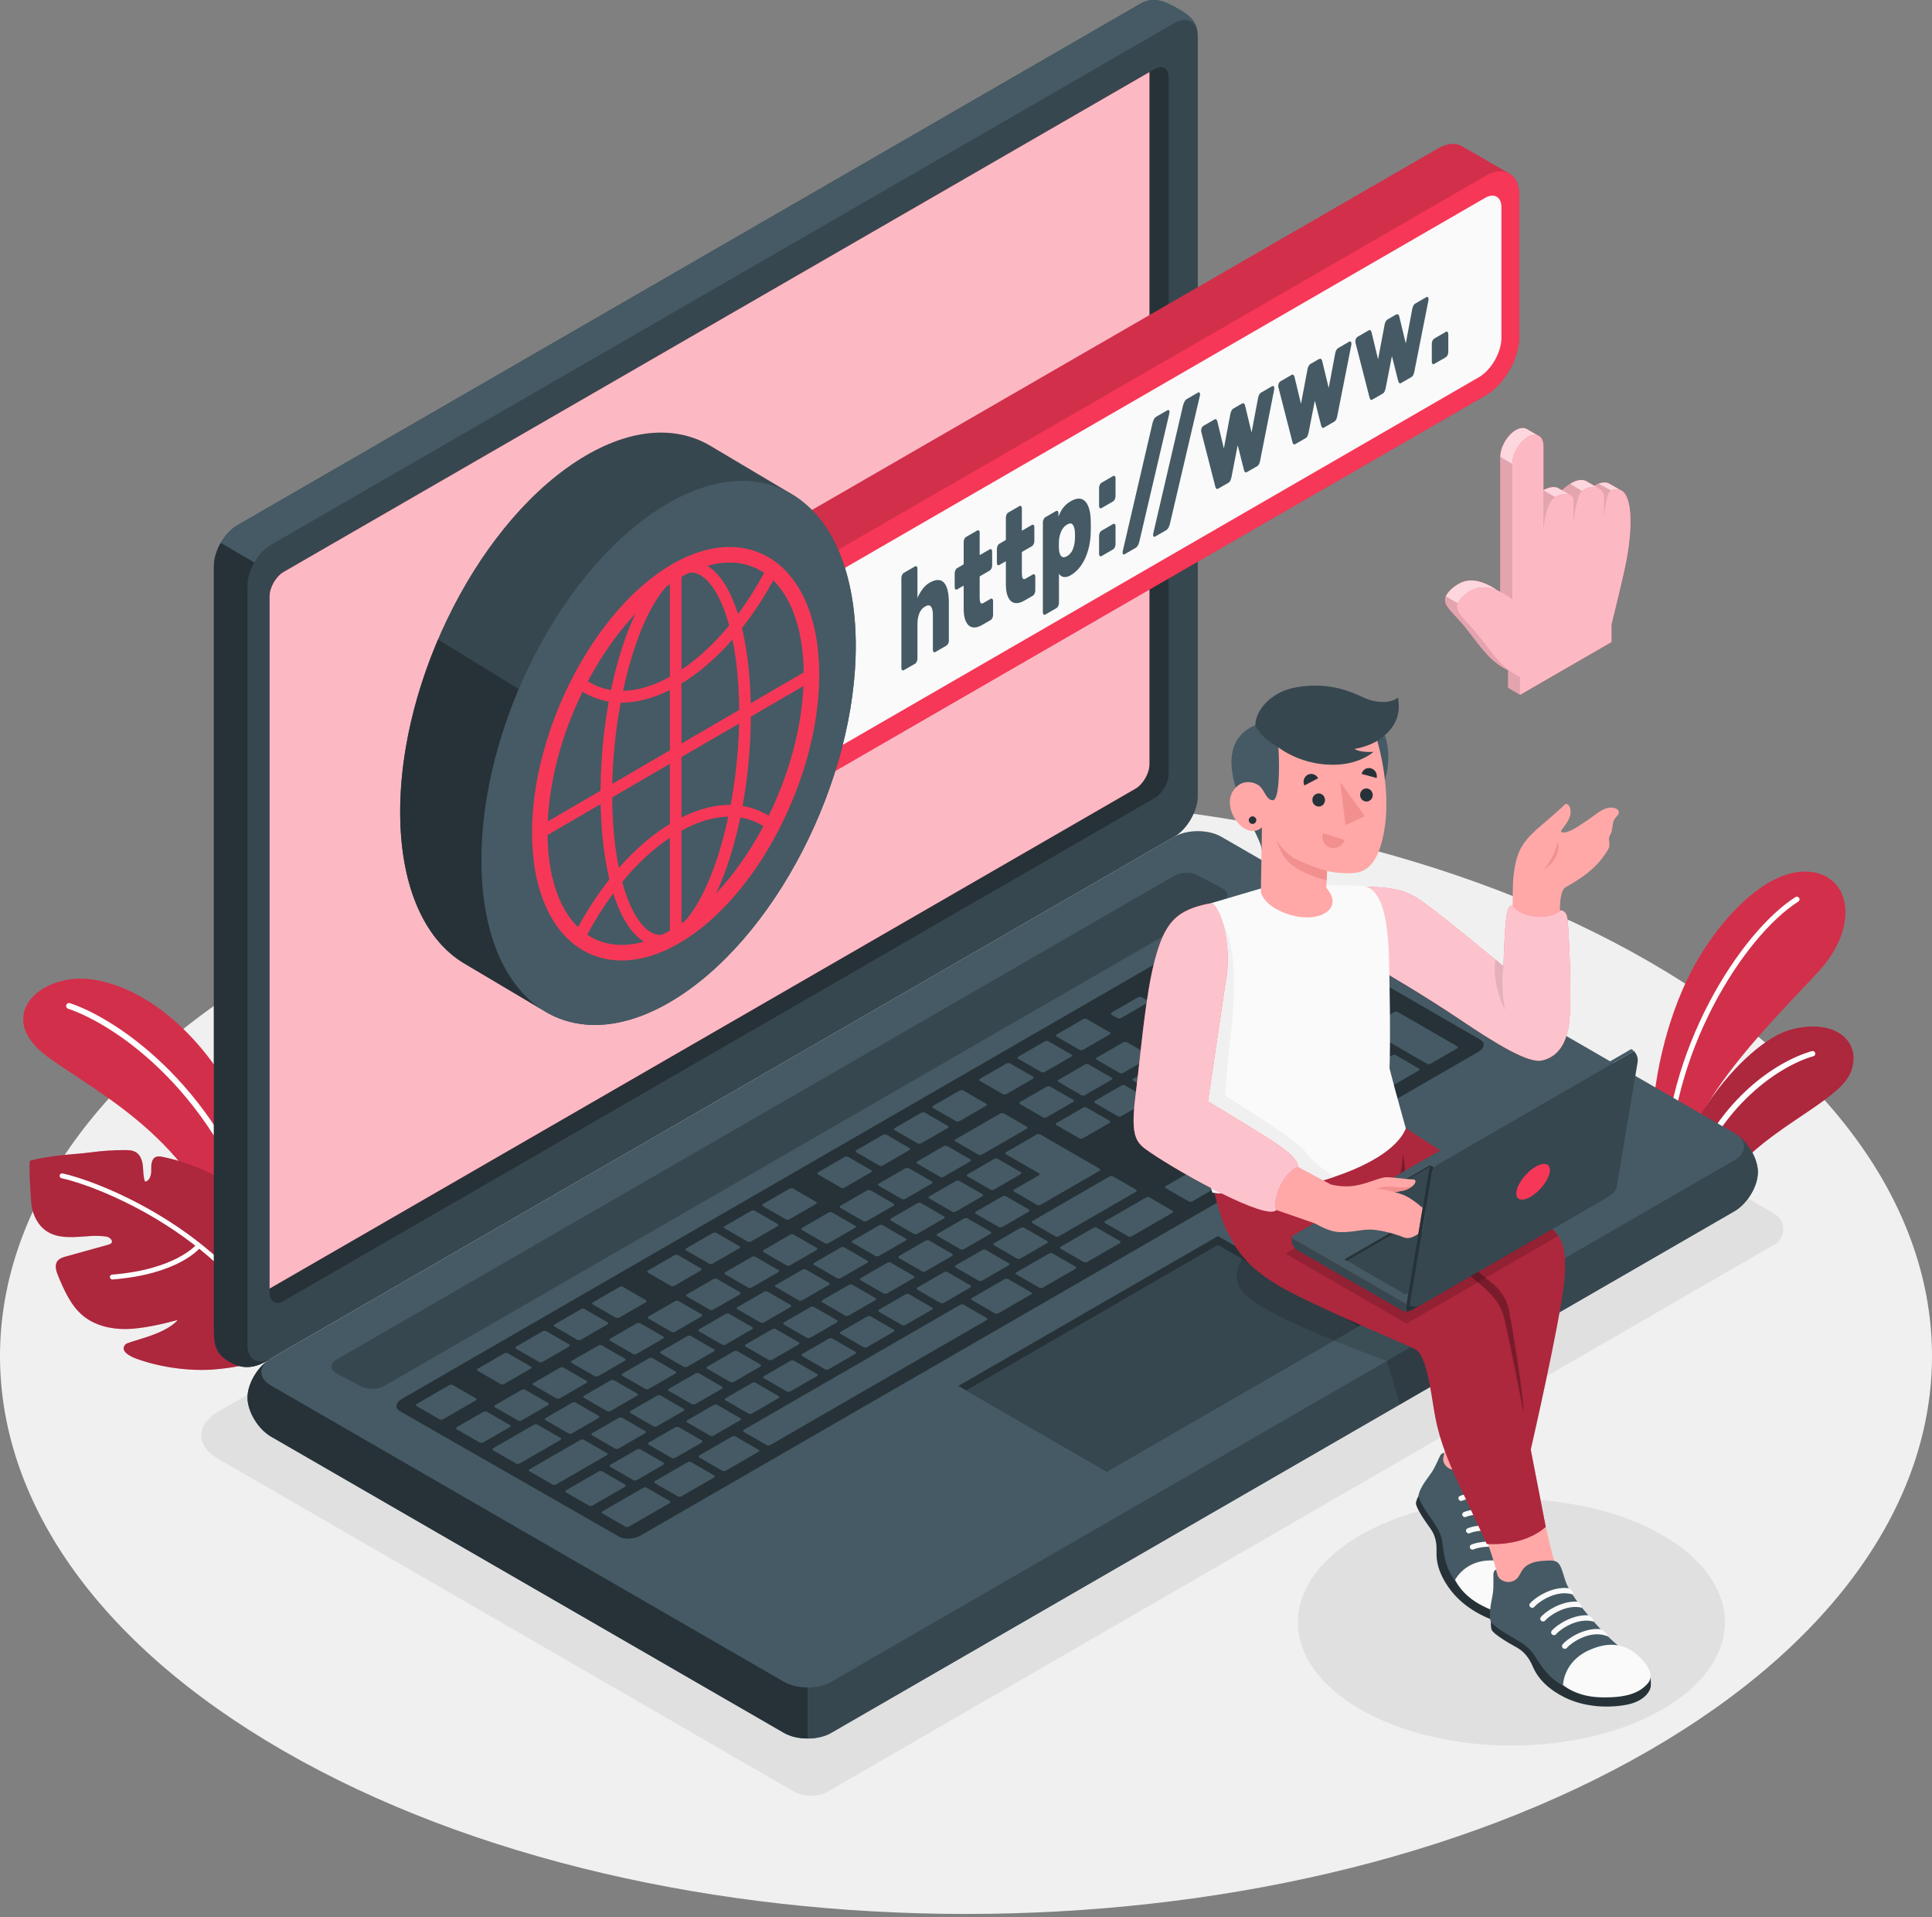 <svg width="250" height="248" viewBox="0 0 250 248" fill="none" xmlns="http://www.w3.org/2000/svg">
<rect x="0" y="0" width="250" height="248" fill="#808080" stroke="none"/>
<g clip-path="url(#clip0_634_1747)">
<path d="M36.611 226.466C-12.204 198.28 -12.204 152.587 36.611 124.401C85.425 96.215 164.57 96.215 213.389 124.401C262.204 152.587 262.204 198.28 213.389 226.466C164.575 254.652 85.43 254.652 36.611 226.466V226.466Z" fill="#F0F0F0"/>
<path d="M102.753 231.786L28.229 188.726C25.322 187.05 25.322 184.301 28.229 182.624L148.898 112.903C150.096 112.209 152.057 112.209 153.25 112.903L229.603 157.019C231.138 157.907 231.138 160.125 229.603 161.008L107.105 231.78C105.907 232.474 103.947 232.474 102.753 231.78V231.786Z" fill="#E0E0E0"/>
<path d="M195.579 225.817C210.835 225.817 223.202 218.678 223.202 209.871C223.202 201.065 210.835 193.926 195.579 193.926C180.323 193.926 167.955 201.065 167.955 209.871C167.955 218.678 180.323 225.817 195.579 225.817Z" fill="#E0E0E0"/>
<path d="M35.923 163.707C35.923 163.707 35.766 152.486 31.104 143.331C26.442 134.176 19.394 128.042 12.378 126.781C5.356 125.519 -1.003 131.458 6.124 136.682C13.25 141.907 26.242 147.803 30.767 165.142L35.923 163.712V163.707Z" fill="#F73757"/>
<path opacity="0.15" d="M35.923 163.707C35.923 163.707 35.766 152.486 31.104 143.331C26.442 134.176 19.394 128.042 12.378 126.781C5.356 125.519 -1.003 131.458 6.124 136.682C13.25 141.907 26.242 147.803 30.767 165.142L35.923 163.712V163.707Z" fill="black"/>
<path d="M34.136 160.623C34.136 160.623 34.188 160.618 34.215 160.608C34.414 160.55 34.53 160.34 34.472 160.135C28.838 141.004 15.389 131.912 9.061 129.778C8.861 129.71 8.646 129.82 8.577 130.015C8.509 130.214 8.614 130.43 8.814 130.498C15.01 132.59 28.192 141.519 33.736 160.35C33.789 160.524 33.957 160.634 34.13 160.623H34.136Z" fill="white"/>
<path d="M36.633 174.291C34.026 175.789 32.534 176.761 27.751 177.16C24.897 177.402 21.04 176.997 17.713 175.799C16.825 175.479 15.453 174.78 16.226 173.928C16.625 173.487 21.313 172.746 22.99 170.769C21.029 171.295 18.444 171.889 16.415 171.936C14.386 171.978 12.268 171.495 10.713 170.191C9.167 168.898 8.326 166.964 7.543 165.109C7.275 164.473 7.023 163.695 7.433 163.144C7.696 162.791 8.148 162.655 8.568 162.539C10.345 162.045 12.121 161.551 13.897 161.057C15.054 160.81 14.239 160.043 13.797 159.98C13.036 159.869 12.31 159.869 11.869 159.896C9.835 160.006 7.591 160.39 5.93 159.207C4.937 158.503 4.348 157.331 4.101 156.138C4.012 155.717 3.665 150.23 3.906 150.162C5.226 149.799 6.613 149.61 7.969 149.453C9.257 149.305 10.513 149.248 11.795 149.074C13.246 148.88 14.707 148.785 16.168 148.785C16.662 148.785 17.187 148.806 17.608 149.074C18.186 149.437 18.412 150.167 18.486 150.84C18.559 151.518 18.522 152.222 18.759 152.858C19.384 152.806 19.589 151.991 19.573 151.366C19.558 150.74 19.573 149.957 20.136 149.689C20.425 149.552 20.761 149.605 21.071 149.673C23.058 150.078 24.992 150.724 26.826 151.586C27.667 151.981 28.503 152.438 29.107 153.142C29.995 154.183 30.263 155.623 30.269 156.989C30.274 158.356 30.064 159.727 30.153 161.089C31.225 160.132 32.713 157.226 32.828 155.796C35.13 157.278 36.497 160.327 36.922 164.499C37.206 167.253 37.138 170.875 36.754 173.665C36.744 173.76 36.717 174.249 36.633 174.296V174.291Z" fill="#F73757"/>
<path opacity="0.3" d="M36.633 174.291C34.026 175.789 32.534 176.761 27.751 177.16C24.897 177.402 21.04 176.997 17.713 175.799C16.825 175.479 15.453 174.78 16.226 173.928C16.625 173.487 21.313 172.746 22.99 170.769C21.029 171.295 18.444 171.889 16.415 171.936C14.386 171.978 12.268 171.495 10.713 170.191C9.167 168.898 8.326 166.964 7.543 165.109C7.275 164.473 7.023 163.695 7.433 163.144C7.696 162.791 8.148 162.655 8.568 162.539C10.345 162.045 12.121 161.551 13.897 161.057C15.054 160.81 14.239 160.043 13.797 159.98C13.036 159.869 12.31 159.869 11.869 159.896C9.835 160.006 7.591 160.39 5.93 159.207C4.937 158.503 4.348 157.331 4.101 156.138C4.012 155.717 3.665 150.23 3.906 150.162C5.226 149.799 6.613 149.61 7.969 149.453C9.257 149.305 10.513 149.248 11.795 149.074C13.246 148.88 14.707 148.785 16.168 148.785C16.662 148.785 17.187 148.806 17.608 149.074C18.186 149.437 18.412 150.167 18.486 150.84C18.559 151.518 18.522 152.222 18.759 152.858C19.384 152.806 19.589 151.991 19.573 151.366C19.558 150.74 19.573 149.957 20.136 149.689C20.425 149.552 20.761 149.605 21.071 149.673C23.058 150.078 24.992 150.724 26.826 151.586C27.667 151.981 28.503 152.438 29.107 153.142C29.995 154.183 30.263 155.623 30.269 156.989C30.274 158.356 30.064 159.727 30.153 161.089C31.225 160.132 32.713 157.226 32.828 155.796C35.13 157.278 36.497 160.327 36.922 164.499C37.206 167.253 37.138 170.875 36.754 173.665C36.744 173.76 36.717 174.249 36.633 174.296V174.291Z" fill="black"/>
<path d="M36.202 173.775C36.086 173.775 35.976 173.712 35.923 173.607C28.466 159.29 11.973 153.257 7.963 152.426C7.795 152.39 7.685 152.221 7.716 152.053C7.753 151.885 7.921 151.775 8.089 151.806C12.163 152.652 28.907 158.775 36.48 173.312C36.559 173.465 36.501 173.659 36.349 173.738C36.302 173.764 36.254 173.775 36.202 173.775Z" fill="white"/>
<path d="M14.537 165.524C14.374 165.524 14.238 165.398 14.222 165.235C14.206 165.062 14.338 164.909 14.511 164.894C22.741 164.247 25.401 161.026 25.427 160.994C25.537 160.857 25.732 160.836 25.869 160.941C26.005 161.052 26.026 161.246 25.921 161.383C25.811 161.525 23.099 164.852 14.558 165.524C14.548 165.524 14.543 165.524 14.532 165.524H14.537Z" fill="white"/>
<path d="M235.391 125.599C231.744 129.588 225.053 136.152 221.164 142.49C221.154 142.506 221.143 142.522 221.138 142.537C219.619 145.023 218.531 147.472 218.232 149.717L217.958 153.769L216.292 152.807L216.014 152.644L215.325 152.25C214.337 151.677 213.717 150.631 213.691 149.496C213.423 139.615 216.061 131.217 218.615 126.129C222.11 119.187 228.659 112.107 234.351 112.801C239.643 113.448 240.479 120.038 235.391 125.599V125.599Z" fill="#F73757"/>
<path opacity="0.15" d="M235.391 125.599C231.744 129.588 225.053 136.152 221.164 142.49C221.154 142.506 221.143 142.522 221.138 142.537C219.619 145.023 218.531 147.472 218.232 149.717L217.958 153.769L216.292 152.807L216.014 152.644L215.325 152.25C214.337 151.677 213.717 150.631 213.691 149.496C213.423 139.615 216.061 131.217 218.615 126.129C222.11 119.187 228.659 112.107 234.351 112.801C239.643 113.448 240.479 120.038 235.391 125.599V125.599Z" fill="black"/>
<path d="M232.705 116.633C225.736 121.037 215.787 136.389 216.013 152.644L215.324 152.25C215.267 135.894 225.3 120.506 232.337 116.054C232.5 115.949 232.71 116.002 232.81 116.165C232.91 116.322 232.863 116.533 232.705 116.633Z" fill="white"/>
<path d="M239.523 138.62C238.309 141.915 231.382 144.774 226.268 149.531C224.923 150.782 223.751 152.075 222.763 153.341C221.775 154.608 220.003 154.944 218.611 154.14L218.001 153.788L217.959 153.767L216.293 152.805C217.281 149.084 219.057 145.558 221.139 142.536C221.144 142.52 221.154 142.504 221.165 142.488C224.55 137.579 228.728 134.032 231.645 133.228C237.379 131.651 240.979 134.663 239.523 138.62V138.62Z" fill="#F73757"/>
<path opacity="0.3" d="M239.523 138.62C238.309 141.915 231.382 144.774 226.268 149.531C224.923 150.782 223.751 152.075 222.763 153.341C221.775 154.608 220.003 154.944 218.611 154.14L218.001 153.788L217.959 153.767L216.293 152.805C217.281 149.084 219.057 145.558 221.139 142.536C221.144 142.52 221.154 142.504 221.165 142.488C224.55 137.579 228.728 134.032 231.645 133.228C237.379 131.651 240.979 134.663 239.523 138.62V138.62Z" fill="black"/>
<path d="M234.652 136.639C230.463 137.822 222.348 142.93 218.612 154.141L218.002 153.788C221.791 142.441 229.859 137.28 234.468 135.982C234.657 135.93 234.836 136.035 234.888 136.219C234.941 136.403 234.836 136.592 234.652 136.639Z" fill="white"/>
<path d="M32.027 180.791C32.027 182.615 33.394 184.88 35.076 185.852L101.449 224.181C103.131 225.154 105.864 225.154 107.546 224.181L224.42 156.704C226.102 155.732 227.469 153.467 227.469 151.643C227.469 149.819 226.102 147.554 224.42 146.582L158.047 108.253C156.365 107.28 153.632 107.28 151.95 108.253L35.076 175.73C33.394 176.702 32.027 178.967 32.027 180.791Z" fill="#455A64"/>
<path d="M227.468 151.645C227.468 153.469 226.102 155.734 224.42 156.706L107.545 224.188C106.704 224.672 105.6 224.914 104.502 224.914V218.313C105.6 218.313 106.704 218.066 107.545 217.582L224.42 150.105C225.897 149.254 226.081 147.94 224.972 146.973C226.391 148.071 227.468 150.026 227.468 151.645Z" fill="#37474F"/>
<path d="M104.497 218.312V224.908C103.394 224.908 102.285 224.667 101.449 224.183L35.076 185.854C33.394 184.881 32.027 182.616 32.027 180.792C32.027 179.079 33.231 176.982 34.766 175.926C33.399 176.903 33.504 178.338 35.076 179.247L101.449 217.577C102.285 218.06 103.394 218.307 104.497 218.307V218.312Z" fill="#263238"/>
<path d="M29.168 175.838C27.676 174.787 27.676 173.389 27.676 171.444V73.227C27.676 71.282 29.042 68.917 30.724 67.945L147.594 0.468C149.275 -0.504 150.831 0.2 152.408 1.114C153.99 2.029 154.994 2.812 154.994 4.757V102.974C154.994 104.918 153.627 107.283 151.945 108.256L35.076 175.728C32.527 177.446 30.792 176.978 29.168 175.838V175.838Z" fill="#37474F"/>
<path d="M35.076 175.728C32.527 177.441 30.787 176.979 29.168 175.833C27.681 174.782 27.676 173.379 27.676 171.44V73.228C27.676 72.255 28.017 71.178 28.564 70.227L32.916 72.76C32.364 73.706 32.027 74.783 32.027 75.75V173.968C32.027 175.912 33.389 176.695 35.076 175.728Z" fill="#263238"/>
<path d="M154.999 4.752C154.999 2.812 153.633 2.024 151.951 2.991L35.076 70.473C34.235 70.962 33.468 71.798 32.921 72.754L28.57 70.226H28.564C29.116 69.27 29.884 68.434 30.724 67.945L147.594 0.468C149.276 -0.504 150.832 0.2 152.408 1.109C153.99 2.024 154.999 2.812 154.999 4.752Z" fill="#455A64"/>
<path d="M36.716 73.987L149.396 8.949C150.406 8.366 151.225 8.839 151.225 10.005V100.087C151.225 101.254 150.406 102.673 149.396 103.256L36.716 168.295C35.707 168.878 34.887 168.405 34.887 167.238V77.157C34.887 75.99 35.707 74.571 36.716 73.987V73.987Z" fill="#263238"/>
<path d="M36.716 73.987C35.707 74.57 34.887 75.989 34.887 77.156V166.696L146.905 102.041C147.914 101.458 148.734 100.039 148.734 98.872V9.332L36.716 73.987Z" fill="#F73757"/>
<path opacity="0.65" d="M36.716 73.987C35.707 74.57 34.887 75.989 34.887 77.156V166.696L146.905 102.041C147.914 101.458 148.734 100.039 148.734 98.872V9.332L36.716 73.987Z" fill="white"/>
<path d="M43.511 175.908L151.993 113.277C152.834 112.793 154.2 112.793 155.041 113.277L158.2 114.932C159.041 115.416 159.041 116.204 158.2 116.693L49.697 179.314C48.856 179.797 47.49 179.797 46.649 179.314L43.511 177.663C42.671 177.18 42.671 176.392 43.511 175.903V175.908Z" fill="#37474F"/>
<path d="M52.019 180.966L160.501 118.334C161.342 117.851 162.587 117.783 163.286 118.182L191.525 134.485C192.224 134.884 192.103 135.604 191.262 136.093L82.907 198.64C82.066 199.124 80.815 199.198 80.116 198.798L51.762 182.569C51.063 182.169 51.178 181.449 52.019 180.966V180.966Z" fill="#263238"/>
<path d="M145.129 144.382L148.524 142.421C148.666 142.337 148.687 142.216 148.572 142.148L145.576 140.419C145.46 140.351 145.245 140.361 145.103 140.445L141.708 142.406C141.566 142.49 141.545 142.611 141.66 142.679L144.656 144.408C144.777 144.476 144.987 144.466 145.129 144.382ZM140.388 137.723L136.993 139.683C136.851 139.767 136.83 139.888 136.946 139.957L139.942 141.686C140.057 141.754 140.273 141.743 140.415 141.659L143.81 139.699C143.952 139.615 143.978 139.494 143.857 139.426L140.861 137.697C140.746 137.628 140.53 137.639 140.388 137.723ZM129.415 144.061L123.665 147.377C123.523 147.462 123.502 147.582 123.618 147.651L126.613 149.38C126.734 149.448 126.945 149.438 127.086 149.354L132.836 146.037C132.978 145.953 132.999 145.832 132.883 145.764L129.888 144.035C129.767 143.967 129.557 143.977 129.415 144.061ZM135.422 140.592L132.027 142.553C131.885 142.637 131.864 142.758 131.979 142.826L134.975 144.555C135.091 144.624 135.306 144.613 135.448 144.529L138.843 142.569C138.985 142.484 139.012 142.364 138.891 142.295L135.895 140.566C135.779 140.498 135.564 140.508 135.422 140.592V140.592ZM122.099 148.287L118.704 150.247C118.557 150.331 118.536 150.452 118.656 150.52L121.652 152.249C121.768 152.318 121.983 152.307 122.125 152.223L125.52 150.263C125.662 150.179 125.683 150.058 125.568 149.99L122.572 148.26C122.456 148.192 122.241 148.203 122.099 148.287ZM117.132 151.151L113.737 153.111C113.595 153.195 113.574 153.316 113.69 153.385L116.686 155.114C116.801 155.182 117.017 155.172 117.159 155.087L120.554 153.127C120.696 153.043 120.717 152.922 120.601 152.854L117.605 151.125C117.484 151.056 117.274 151.067 117.132 151.151ZM129.72 158.719L133.115 156.759C133.257 156.675 133.278 156.554 133.162 156.485L130.166 154.756C130.045 154.688 129.835 154.699 129.693 154.783L126.298 156.743C126.156 156.827 126.13 156.948 126.251 157.016L129.247 158.745C129.362 158.814 129.578 158.803 129.72 158.719ZM124.753 161.583L128.148 159.623C128.29 159.539 128.311 159.418 128.195 159.35L125.2 157.621C125.079 157.552 124.869 157.563 124.727 157.647L121.332 159.607C121.19 159.691 121.169 159.812 121.284 159.881L124.28 161.61C124.401 161.678 124.611 161.668 124.753 161.583ZM119.786 164.448L123.182 162.487C123.323 162.403 123.344 162.282 123.229 162.214L120.233 160.485C120.112 160.417 119.902 160.427 119.76 160.511L116.365 162.472C116.223 162.556 116.202 162.677 116.318 162.745L119.313 164.474C119.434 164.542 119.645 164.532 119.786 164.448ZM114.82 167.312L118.215 165.352C118.357 165.268 118.378 165.147 118.262 165.078L115.267 163.349C115.151 163.281 114.935 163.292 114.794 163.376L111.398 165.336C111.257 165.42 111.23 165.541 111.351 165.609L114.347 167.338C114.462 167.407 114.678 167.396 114.82 167.312ZM140.157 147.246L143.552 145.286C143.694 145.202 143.715 145.081 143.6 145.012L140.604 143.283C140.488 143.215 140.273 143.226 140.131 143.31L136.736 145.27C136.594 145.354 136.568 145.475 136.689 145.543L139.684 147.272C139.805 147.341 140.015 147.33 140.163 147.246H140.157ZM134.681 155.85L142.259 151.477C142.401 151.393 142.422 151.272 142.307 151.204L134.597 146.752C134.476 146.684 134.266 146.694 134.124 146.778L130.203 149.044C130.061 149.128 130.04 149.248 130.156 149.317L134.439 151.792C134.555 151.861 134.534 151.981 134.392 152.066L131.254 153.873C131.112 153.958 131.086 154.078 131.207 154.147L134.203 155.876C134.318 155.944 134.534 155.934 134.676 155.85H134.681ZM112.166 154.015L108.771 155.976C108.629 156.06 108.608 156.181 108.723 156.249L111.719 157.978C111.835 158.046 112.05 158.036 112.192 157.952L115.587 155.991C115.729 155.907 115.75 155.787 115.634 155.718L112.639 153.989C112.523 153.921 112.308 153.931 112.166 154.015ZM107.199 156.88L103.804 158.84C103.662 158.924 103.641 159.045 103.757 159.113L106.752 160.842C106.873 160.911 107.084 160.9 107.225 160.816L110.621 158.856C110.762 158.772 110.784 158.651 110.668 158.582L107.672 156.853C107.557 156.785 107.341 156.796 107.199 156.88ZM79.597 187.404C79.712 187.473 79.928 187.462 80.07 187.378L83.465 185.418C83.607 185.334 83.628 185.213 83.512 185.144L80.516 183.415C80.395 183.347 80.185 183.358 80.043 183.442L76.648 185.402C76.506 185.486 76.485 185.607 76.601 185.675L79.597 187.404ZM67.482 179.81L64.087 181.77C63.945 181.854 63.919 181.975 64.04 182.044L67.036 183.773C67.156 183.841 67.367 183.831 67.509 183.746L70.904 181.786C71.046 181.702 71.067 181.581 70.951 181.513L67.955 179.784C67.835 179.715 67.624 179.726 67.482 179.81V179.81ZM73.574 185.439C73.695 185.507 73.905 185.497 74.047 185.413L77.442 183.452C77.584 183.368 77.605 183.247 77.489 183.179L74.493 181.45C74.373 181.381 74.162 181.392 74.02 181.476L70.625 183.436C70.483 183.52 70.462 183.641 70.578 183.71L73.574 185.439ZM87.391 188.592L90.786 186.632C90.928 186.548 90.954 186.427 90.833 186.359L87.837 184.629C87.722 184.561 87.506 184.572 87.364 184.656L83.969 186.616C83.827 186.7 83.806 186.821 83.922 186.889L86.918 188.618C87.033 188.687 87.249 188.676 87.391 188.592ZM81.951 191.488C82.067 191.556 82.282 191.546 82.424 191.462L85.819 189.501C85.961 189.417 85.982 189.296 85.867 189.228L82.871 187.499C82.75 187.431 82.54 187.441 82.398 187.525L79.003 189.486C78.861 189.57 78.84 189.691 78.955 189.759L81.951 191.488ZM72.444 176.946L69.049 178.906C68.901 178.99 68.886 179.111 69.001 179.179L71.997 180.908C72.113 180.977 72.328 180.966 72.47 180.882L75.865 178.922C76.007 178.838 76.028 178.717 75.912 178.649L72.917 176.919C72.801 176.851 72.586 176.862 72.444 176.946ZM97.266 162.614L93.871 164.574C93.729 164.658 93.708 164.779 93.824 164.847L96.819 166.576C96.94 166.645 97.15 166.634 97.292 166.55L100.687 164.59C100.829 164.506 100.85 164.385 100.735 164.316L97.739 162.587C97.623 162.519 97.408 162.529 97.266 162.614ZM77.41 174.076L74.015 176.036C73.873 176.121 73.852 176.241 73.968 176.31L76.963 178.039C77.084 178.107 77.295 178.097 77.436 178.013L80.832 176.052C80.974 175.968 80.995 175.847 80.879 175.779L77.883 174.05C77.762 173.982 77.552 173.992 77.41 174.076ZM102.233 159.744L98.837 161.704C98.695 161.788 98.674 161.909 98.79 161.978L101.786 163.707C101.907 163.775 102.117 163.765 102.259 163.68L105.654 161.72C105.796 161.636 105.817 161.515 105.701 161.447L102.706 159.718C102.585 159.649 102.374 159.66 102.233 159.744ZM92.305 165.478L88.91 167.438C88.768 167.522 88.741 167.643 88.862 167.712L91.858 169.441C91.974 169.509 92.189 169.498 92.331 169.414L95.726 167.454C95.868 167.37 95.894 167.249 95.773 167.181L92.778 165.452C92.662 165.383 92.447 165.394 92.305 165.478ZM87.338 168.342L83.943 170.303C83.801 170.387 83.775 170.508 83.896 170.576L86.891 172.305C87.007 172.373 87.222 172.363 87.364 172.279L90.76 170.318C90.901 170.234 90.922 170.113 90.807 170.045L87.811 168.316C87.695 168.248 87.48 168.258 87.338 168.342ZM82.371 171.207L78.976 173.167C78.835 173.251 78.814 173.372 78.929 173.44L81.925 175.169C82.046 175.238 82.256 175.227 82.398 175.143L85.793 173.183C85.935 173.099 85.956 172.978 85.84 172.909L82.845 171.18C82.724 171.112 82.513 171.122 82.371 171.207ZM104.887 173.041L108.282 171.08C108.424 170.996 108.45 170.875 108.329 170.807L105.333 169.078C105.213 169.01 105.002 169.02 104.86 169.104L101.465 171.065C101.323 171.149 101.302 171.27 101.418 171.338L104.414 173.067C104.535 173.135 104.745 173.125 104.887 173.041ZM151.346 131.379L147.951 133.34C147.809 133.424 147.788 133.545 147.904 133.613L150.9 135.342C151.015 135.41 151.231 135.4 151.373 135.316L154.768 133.355C154.91 133.271 154.931 133.15 154.815 133.082L151.819 131.353C151.704 131.285 151.488 131.295 151.346 131.379V131.379ZM145.339 134.848L141.944 136.808C141.802 136.892 141.781 137.013 141.897 137.082L144.893 138.811C145.008 138.879 145.224 138.869 145.366 138.785L148.761 136.824C148.903 136.74 148.924 136.619 148.808 136.551L145.812 134.822C145.697 134.753 145.481 134.764 145.339 134.848ZM156.313 128.515L152.918 130.475C152.776 130.559 152.755 130.68 152.871 130.749L155.866 132.478C155.982 132.546 156.197 132.536 156.339 132.451L159.734 130.491C159.876 130.407 159.903 130.286 159.782 130.218L156.786 128.489C156.665 128.42 156.455 128.431 156.308 128.515H156.313ZM128.653 153.879L132.048 151.918C132.19 151.834 132.211 151.713 132.095 151.645L129.099 149.916C128.984 149.848 128.768 149.858 128.626 149.942L125.231 151.903C125.089 151.987 125.068 152.108 125.184 152.176L128.18 153.905C128.301 153.973 128.511 153.963 128.653 153.879ZM161.753 125.619C161.637 125.551 161.422 125.561 161.28 125.645L157.885 127.606C157.743 127.69 157.716 127.811 157.837 127.879L160.833 129.608C160.949 129.677 161.164 129.666 161.306 129.582L164.701 127.622C164.843 127.537 164.869 127.417 164.748 127.348L161.753 125.619ZM109.853 170.171L113.248 168.211C113.39 168.127 113.411 168.006 113.296 167.938L110.3 166.208C110.179 166.14 109.969 166.151 109.827 166.235L106.432 168.195C106.29 168.279 106.269 168.4 106.385 168.468L109.38 170.197C109.496 170.266 109.711 170.255 109.853 170.171ZM170.729 135.021L174.124 133.061C174.266 132.977 174.287 132.856 174.172 132.788L171.176 131.059C171.06 130.99 170.845 131.001 170.703 131.085L167.308 133.045C167.166 133.129 167.14 133.25 167.261 133.319L170.256 135.048C170.372 135.116 170.587 135.106 170.729 135.021ZM161.054 135.169L164.449 133.208C164.591 133.124 164.612 133.003 164.496 132.935L161.5 131.206C161.385 131.138 161.169 131.148 161.027 131.232L157.632 133.193C157.49 133.277 157.464 133.397 157.585 133.466L160.581 135.195C160.696 135.263 160.912 135.253 161.054 135.169ZM166.467 128.336C166.351 128.268 166.136 128.279 165.994 128.363L162.599 130.323C162.457 130.407 162.436 130.528 162.552 130.596L165.547 132.325C165.663 132.394 165.878 132.383 166.02 132.299L169.415 130.339C169.557 130.255 169.584 130.134 169.463 130.065L166.467 128.336ZM167.513 127.732L175.223 132.183C175.344 132.252 175.554 132.241 175.696 132.157L179.091 130.197C179.233 130.113 179.254 129.992 179.138 129.924L171.428 125.472C171.307 125.404 171.097 125.414 170.955 125.498L167.56 127.459C167.418 127.543 167.397 127.664 167.513 127.732ZM156.066 134.096L152.671 136.057C152.529 136.141 152.503 136.262 152.624 136.33L155.619 138.059C155.74 138.128 155.95 138.117 156.092 138.033L159.487 136.073C159.629 135.989 159.65 135.868 159.535 135.799L156.539 134.07C156.418 134.002 156.208 134.012 156.066 134.096V134.096ZM118.704 155.666L115.309 157.626C115.167 157.71 115.146 157.831 115.261 157.899L118.257 159.628C118.373 159.697 118.588 159.686 118.73 159.602L122.125 157.642C122.267 157.558 122.288 157.437 122.172 157.368L119.177 155.639C119.056 155.571 118.846 155.582 118.704 155.666ZM165.295 137.912C165.411 137.98 165.626 137.97 165.768 137.886L169.163 135.925C169.305 135.841 169.326 135.72 169.21 135.652L166.215 133.923C166.099 133.855 165.884 133.865 165.742 133.949L162.347 135.91C162.205 135.994 162.178 136.115 162.299 136.183L165.295 137.912ZM123.67 152.796L120.275 154.756C120.133 154.84 120.112 154.961 120.228 155.03L123.224 156.759C123.339 156.827 123.555 156.817 123.697 156.733L127.092 154.772C127.234 154.688 127.255 154.567 127.139 154.499L124.143 152.77C124.028 152.701 123.812 152.712 123.67 152.796ZM84.563 184.524C84.684 184.593 84.894 184.582 85.036 184.498L88.431 182.538C88.573 182.454 88.594 182.333 88.479 182.264L85.483 180.535C85.367 180.467 85.152 180.477 85.01 180.562L81.615 182.522C81.473 182.606 81.452 182.727 81.567 182.795L84.563 184.524ZM78.992 178.591L75.597 180.551C75.455 180.635 75.434 180.756 75.55 180.824L78.545 182.553C78.666 182.622 78.877 182.611 79.019 182.527L82.414 180.567C82.555 180.483 82.576 180.362 82.461 180.294L79.465 178.564C79.35 178.496 79.134 178.507 78.992 178.591ZM90.003 181.628L93.398 179.668C93.54 179.584 93.566 179.463 93.445 179.395L90.45 177.666C90.334 177.597 90.118 177.608 89.976 177.692L86.581 179.652C86.439 179.736 86.418 179.857 86.534 179.926L89.53 181.655C89.645 181.723 89.861 181.713 90.003 181.628ZM94.969 178.764L98.364 176.804C98.506 176.72 98.533 176.599 98.412 176.53L95.416 174.801C95.3 174.733 95.085 174.744 94.943 174.828L91.548 176.788C91.406 176.872 91.38 176.993 91.501 177.061L94.496 178.79C94.612 178.859 94.827 178.848 94.969 178.764ZM99.936 175.9L103.331 173.939C103.473 173.855 103.494 173.734 103.378 173.666L100.383 171.937C100.267 171.869 100.052 171.879 99.91 171.963L96.514 173.924C96.373 174.008 96.352 174.129 96.467 174.197L99.463 175.926C99.584 175.994 99.794 175.984 99.936 175.9ZM83.959 175.726L80.564 177.687C80.422 177.771 80.401 177.892 80.516 177.96L83.512 179.689C83.628 179.757 83.843 179.747 83.985 179.663L87.38 177.702C87.522 177.618 87.543 177.498 87.427 177.429L84.432 175.7C84.311 175.632 84.101 175.642 83.959 175.726ZM88.925 172.862L85.53 174.822C85.388 174.907 85.362 175.027 85.483 175.096L88.479 176.825C88.6 176.893 88.81 176.883 88.952 176.799L92.347 174.838C92.489 174.754 92.51 174.633 92.394 174.565L89.398 172.836C89.283 172.767 89.067 172.778 88.925 172.862ZM108.781 161.4L105.386 163.36C105.244 163.444 105.223 163.565 105.339 163.633L108.334 165.362C108.455 165.431 108.665 165.42 108.807 165.336L112.203 163.376C112.344 163.292 112.365 163.171 112.25 163.102L109.254 161.373C109.138 161.305 108.923 161.315 108.781 161.4ZM103.815 164.264L100.419 166.224C100.277 166.308 100.251 166.429 100.372 166.497L103.368 168.227C103.483 168.295 103.699 168.284 103.841 168.2L107.236 166.24C107.378 166.156 107.404 166.035 107.283 165.967L104.288 164.238C104.172 164.169 103.956 164.18 103.815 164.264ZM113.742 158.53L110.347 160.49C110.205 160.574 110.184 160.695 110.3 160.764L113.296 162.493C113.411 162.561 113.627 162.551 113.769 162.466L117.164 160.506C117.306 160.422 117.327 160.301 117.211 160.233L114.215 158.504C114.1 158.435 113.884 158.446 113.742 158.53ZM93.887 169.992L90.492 171.953C90.35 172.037 90.323 172.158 90.444 172.226L93.44 173.955C93.555 174.024 93.771 174.013 93.913 173.929L97.308 171.969C97.45 171.885 97.471 171.764 97.355 171.695L94.36 169.966C94.244 169.898 94.028 169.908 93.887 169.992ZM98.848 167.128L95.453 169.089C95.311 169.173 95.29 169.293 95.406 169.362L98.401 171.091C98.517 171.159 98.732 171.149 98.874 171.065L102.269 169.104C102.411 169.02 102.438 168.899 102.317 168.831L99.321 167.102C99.205 167.034 98.99 167.044 98.848 167.128ZM92.362 185.707L95.758 183.746C95.9 183.662 95.921 183.542 95.805 183.473L92.809 181.744C92.694 181.676 92.478 181.686 92.336 181.77L88.941 183.731C88.799 183.815 88.778 183.936 88.894 184.004L91.889 185.733C92.01 185.801 92.221 185.791 92.362 185.707ZM65.995 184.361L62.999 182.632C62.884 182.564 62.668 182.574 62.526 182.659L59.131 184.619C58.989 184.703 58.968 184.824 59.084 184.892L62.08 186.621C62.2 186.69 62.411 186.679 62.553 186.595L65.948 184.635C66.09 184.551 66.111 184.43 65.995 184.361ZM72.538 186.027L69.543 184.298C69.427 184.23 69.211 184.241 69.07 184.325L63.845 187.341C63.703 187.425 63.682 187.546 63.798 187.615L66.794 189.344C66.915 189.412 67.125 189.402 67.267 189.317L72.491 186.301C72.633 186.217 72.654 186.096 72.538 186.027V186.027ZM61.586 180.908L58.59 179.179C58.474 179.111 58.259 179.122 58.117 179.206L53.939 181.618C53.797 181.702 53.77 181.823 53.891 181.891L56.887 183.62C57.003 183.689 57.218 183.678 57.36 183.594L61.538 181.182C61.68 181.098 61.701 180.977 61.586 180.908ZM64.791 179.058C64.907 179.127 65.123 179.116 65.264 179.032L68.66 177.072C68.802 176.988 68.828 176.867 68.707 176.799L65.711 175.069C65.596 175.001 65.38 175.012 65.238 175.096L61.843 177.056C61.696 177.14 61.675 177.261 61.796 177.329L64.791 179.058V179.058ZM78.556 187.993L75.56 186.264C75.439 186.196 75.229 186.206 75.087 186.29L68.555 190.058C68.413 190.143 68.392 190.263 68.507 190.332L71.503 192.061C71.624 192.129 71.834 192.119 71.976 192.035L78.509 188.261C78.651 188.177 78.677 188.056 78.556 187.988V187.993ZM80.916 192.071L77.92 190.342C77.804 190.274 77.589 190.284 77.447 190.369L73.269 192.781C73.127 192.865 73.101 192.986 73.222 193.054L76.217 194.783C76.333 194.852 76.548 194.841 76.69 194.757L80.868 192.345C81.01 192.261 81.031 192.14 80.916 192.071ZM101.702 157.752C101.817 157.82 102.033 157.81 102.175 157.726L105.57 155.765C105.712 155.681 105.738 155.561 105.617 155.492L102.622 153.763C102.501 153.695 102.29 153.705 102.143 153.789L98.748 155.75C98.606 155.834 98.58 155.955 98.701 156.023L101.697 157.752H101.702ZM91.774 163.486C91.895 163.554 92.105 163.544 92.247 163.46L95.642 161.499C95.784 161.415 95.805 161.294 95.689 161.226L92.694 159.497C92.578 159.429 92.362 159.439 92.221 159.523L88.826 161.484C88.684 161.568 88.662 161.689 88.778 161.757L91.774 163.486ZM69.758 176.199C69.879 176.268 70.089 176.257 70.231 176.173L73.626 174.213C73.768 174.129 73.794 174.008 73.674 173.939L70.678 172.21C70.562 172.142 70.347 172.153 70.205 172.237L66.81 174.197C66.668 174.281 66.647 174.402 66.762 174.47L69.758 176.199V176.199ZM96.74 160.622C96.856 160.69 97.072 160.679 97.213 160.595L100.609 158.635C100.75 158.551 100.772 158.43 100.656 158.362L97.66 156.633C97.539 156.564 97.329 156.575 97.187 156.659L93.792 158.619C93.65 158.703 93.624 158.824 93.745 158.893L96.74 160.622ZM86.813 166.356C86.933 166.424 87.144 166.413 87.286 166.329L90.681 164.369C90.823 164.285 90.844 164.164 90.728 164.096L87.732 162.367C87.611 162.298 87.401 162.309 87.259 162.393L83.864 164.353C83.722 164.437 83.701 164.558 83.817 164.626L86.813 166.356ZM83.68 192.466C83.559 192.397 83.349 192.408 83.207 192.492L77.983 195.509C77.841 195.593 77.82 195.714 77.936 195.782L80.931 197.511C81.052 197.579 81.263 197.569 81.404 197.485L86.629 194.468C86.77 194.384 86.791 194.263 86.676 194.195L83.68 192.466ZM79.686 170.471C79.807 170.539 80.017 170.529 80.159 170.444L83.554 168.484C83.696 168.4 83.717 168.279 83.601 168.211L80.606 166.482C80.485 166.413 80.275 166.424 80.133 166.508L76.737 168.468C76.596 168.552 76.575 168.673 76.69 168.742L79.686 170.471ZM74.719 173.335C74.84 173.403 75.05 173.393 75.192 173.309L78.588 171.348C78.729 171.264 78.75 171.143 78.635 171.075L75.639 169.346C75.518 169.278 75.308 169.288 75.166 169.372L71.771 171.333C71.629 171.417 71.608 171.538 71.724 171.606L74.719 173.335ZM175.649 139.368C175.528 139.3 175.317 139.31 175.176 139.394L166.814 144.219C166.672 144.303 166.646 144.424 166.767 144.492L169.762 146.221C169.878 146.29 170.093 146.279 170.235 146.195L178.597 141.37C178.739 141.286 178.765 141.165 178.644 141.097L175.649 139.368ZM164.675 145.706C164.559 145.638 164.344 145.648 164.202 145.732L160.807 147.693C160.665 147.777 160.644 147.898 160.759 147.966L163.755 149.695C163.876 149.764 164.086 149.753 164.228 149.669L167.623 147.709C167.765 147.624 167.786 147.504 167.67 147.435L164.675 145.706ZM97.329 182.853L100.724 180.893C100.866 180.809 100.887 180.688 100.772 180.619L97.776 178.89C97.655 178.822 97.445 178.832 97.303 178.917L93.908 180.877C93.766 180.961 93.745 181.082 93.86 181.15L96.856 182.879C96.977 182.948 97.187 182.937 97.329 182.853ZM154.747 151.44C154.626 151.372 154.416 151.382 154.274 151.466L150.879 153.427C150.737 153.511 150.716 153.632 150.831 153.7L153.827 155.429C153.948 155.497 154.158 155.487 154.3 155.403L157.695 153.442C157.837 153.358 157.858 153.238 157.743 153.169L154.747 151.44ZM180.615 136.504C180.494 136.435 180.284 136.446 180.142 136.53L176.747 138.49C176.605 138.574 176.584 138.695 176.7 138.764L179.695 140.493C179.816 140.561 180.026 140.55 180.168 140.466L183.564 138.506C183.705 138.422 183.726 138.301 183.611 138.233L180.615 136.504ZM188.577 135.368L180.867 130.917C180.747 130.849 180.536 130.859 180.394 130.943L176.999 132.903C176.857 132.988 176.831 133.108 176.952 133.177L184.662 137.628C184.783 137.697 184.993 137.686 185.135 137.602L188.53 135.642C188.672 135.558 188.693 135.437 188.577 135.368ZM136.2 162.151C136.084 162.083 135.869 162.093 135.727 162.177L131.549 164.59C131.407 164.674 131.386 164.795 131.501 164.863L134.497 166.592C134.618 166.66 134.828 166.65 134.97 166.566L139.148 164.153C139.29 164.069 139.316 163.949 139.195 163.88L136.2 162.151ZM148.74 154.909C148.619 154.84 148.409 154.851 148.267 154.935L143.043 157.952C142.901 158.036 142.88 158.157 142.995 158.225L145.991 159.954C146.107 160.023 146.322 160.012 146.464 159.928L151.688 156.911C151.83 156.827 151.851 156.706 151.735 156.638L148.74 154.909ZM124.7 168.789C124.585 168.721 124.369 168.731 124.227 168.815L96.273 184.955C96.131 185.039 96.105 185.16 96.225 185.229L99.221 186.958C99.337 187.026 99.552 187.015 99.694 186.931L127.649 170.791C127.791 170.707 127.817 170.586 127.696 170.518L124.7 168.789ZM95.174 185.833C95.059 185.765 94.843 185.775 94.701 185.859L90.523 188.272C90.381 188.356 90.36 188.477 90.476 188.545L93.472 190.274C93.592 190.342 93.803 190.332 93.945 190.248L98.123 187.835C98.265 187.751 98.286 187.63 98.17 187.562L95.174 185.833ZM130.445 165.467C130.329 165.399 130.114 165.41 129.972 165.494L125.794 167.906C125.652 167.99 125.625 168.111 125.746 168.179L128.742 169.908C128.858 169.977 129.073 169.966 129.215 169.882L133.393 167.47C133.535 167.386 133.556 167.265 133.441 167.196L130.445 165.467ZM89.425 189.149C89.309 189.081 89.094 189.091 88.952 189.176L84.773 191.588C84.632 191.672 84.611 191.793 84.726 191.861L87.722 193.59C87.843 193.659 88.053 193.648 88.195 193.564L92.373 191.152C92.515 191.068 92.541 190.947 92.42 190.878L89.425 189.149ZM141.939 158.83C141.823 158.761 141.608 158.772 141.466 158.856L137.288 161.268C137.146 161.352 137.125 161.473 137.24 161.541L140.236 163.271C140.352 163.339 140.567 163.328 140.709 163.244L144.887 160.832C145.029 160.748 145.05 160.627 144.935 160.559L141.939 158.83ZM159.708 148.571C159.587 148.502 159.377 148.513 159.235 148.597L155.84 150.557C155.698 150.641 155.677 150.762 155.793 150.83L158.788 152.56C158.904 152.628 159.12 152.617 159.261 152.533L162.657 150.573C162.799 150.489 162.82 150.368 162.704 150.3L159.708 148.571ZM170.488 140.613L173.883 138.653C174.025 138.569 174.051 138.448 173.93 138.38L170.934 136.651C170.819 136.582 170.603 136.593 170.461 136.677L167.066 138.637C166.924 138.721 166.903 138.842 167.019 138.911L170.014 140.64C170.13 140.708 170.346 140.698 170.488 140.613ZM150.09 141.507L153.486 139.547C153.627 139.462 153.648 139.342 153.533 139.273L150.537 137.544C150.421 137.476 150.206 137.486 150.064 137.57L146.669 139.531C146.522 139.615 146.506 139.736 146.622 139.804L149.617 141.533C149.738 141.602 149.948 141.591 150.09 141.507ZM137.046 159.923L146.974 154.189C147.116 154.105 147.137 153.984 147.021 153.915L144.025 152.186C143.91 152.118 143.694 152.129 143.552 152.213L133.624 157.947C133.483 158.031 133.462 158.152 133.577 158.22L136.573 159.949C136.694 160.017 136.904 160.007 137.046 159.923ZM165.048 143.509C165.164 143.578 165.379 143.567 165.521 143.483L168.916 141.523C169.058 141.439 169.084 141.318 168.963 141.249L165.968 139.52C165.852 139.452 165.637 139.462 165.495 139.547L162.1 141.507C161.958 141.591 161.937 141.712 162.052 141.78L165.048 143.509ZM160.812 140.761L164.207 138.8C164.349 138.716 164.37 138.595 164.254 138.527L161.259 136.798C161.143 136.73 160.928 136.74 160.786 136.824L157.39 138.785C157.249 138.869 157.222 138.989 157.343 139.058L160.339 140.787C160.454 140.855 160.67 140.845 160.812 140.761ZM132.079 162.792L135.474 160.832C135.616 160.748 135.637 160.627 135.522 160.559L132.526 158.83C132.41 158.761 132.195 158.772 132.053 158.856L128.658 160.816C128.516 160.9 128.495 161.021 128.611 161.089L131.606 162.819C131.727 162.887 131.937 162.876 132.079 162.792V162.792ZM154.074 149.848C154.195 149.916 154.405 149.905 154.547 149.821L157.942 147.861C158.084 147.777 158.105 147.656 157.99 147.588L154.994 145.859C154.873 145.79 154.663 145.801 154.521 145.885L151.126 147.845C150.984 147.929 150.963 148.05 151.078 148.119L154.074 149.848ZM107.257 177.124L110.652 175.164C110.794 175.08 110.815 174.959 110.699 174.891L107.704 173.162C107.588 173.093 107.373 173.104 107.231 173.188L103.836 175.148C103.694 175.232 103.673 175.353 103.788 175.422L106.784 177.151C106.9 177.219 107.115 177.208 107.257 177.124ZM112.224 174.26L115.619 172.3C115.761 172.216 115.782 172.095 115.666 172.026L112.67 170.297C112.555 170.229 112.339 170.239 112.197 170.324L108.802 172.284C108.66 172.368 108.639 172.489 108.755 172.557L111.751 174.286C111.871 174.355 112.082 174.344 112.224 174.26ZM102.296 179.994L105.691 178.034C105.833 177.95 105.854 177.829 105.738 177.76L102.742 176.031C102.622 175.963 102.411 175.973 102.269 176.057L98.874 178.018C98.732 178.102 98.711 178.223 98.827 178.291L101.823 180.02C101.944 180.089 102.154 180.078 102.296 179.994ZM122.151 168.531L125.547 166.571C125.688 166.487 125.715 166.366 125.594 166.298L122.598 164.569C122.483 164.5 122.267 164.511 122.125 164.595L118.73 166.555C118.588 166.639 118.567 166.76 118.683 166.829L121.678 168.558C121.799 168.626 122.01 168.616 122.151 168.531ZM117.185 171.396L120.58 169.435C120.722 169.351 120.748 169.23 120.627 169.162L117.632 167.433C117.516 167.365 117.3 167.375 117.159 167.459L113.763 169.42C113.622 169.504 113.601 169.625 113.716 169.693L116.712 171.422C116.827 171.49 117.043 171.48 117.185 171.396ZM127.113 165.662L130.508 163.701C130.65 163.617 130.671 163.497 130.555 163.428L127.559 161.699C127.444 161.631 127.228 161.641 127.086 161.725L123.691 163.686C123.549 163.77 123.528 163.891 123.644 163.959L126.64 165.688C126.761 165.756 126.971 165.746 127.113 165.662ZM154.542 125.987C154.663 126.055 154.873 126.045 155.015 125.961L158.41 124C158.552 123.916 158.573 123.795 158.457 123.727L157.659 123.265C157.543 123.196 157.327 123.207 157.185 123.291L153.79 125.251C153.648 125.335 153.627 125.456 153.743 125.525L154.542 125.987ZM129.777 141.554C129.893 141.623 130.108 141.612 130.25 141.528L133.646 139.568C133.787 139.484 133.808 139.363 133.693 139.294L130.697 137.565C130.581 137.497 130.366 137.507 130.224 137.591L126.829 139.552C126.687 139.636 126.661 139.757 126.782 139.825L129.777 141.554ZM139.705 135.82C139.821 135.889 140.036 135.878 140.178 135.794L143.573 133.834C143.721 133.75 143.736 133.629 143.621 133.56L140.625 131.831C140.509 131.763 140.294 131.774 140.152 131.858L136.757 133.818C136.615 133.902 136.594 134.023 136.71 134.091L139.705 135.82ZM123.712 145.054C123.833 145.123 124.043 145.112 124.185 145.028L127.581 143.068C127.722 142.984 127.743 142.863 127.628 142.795L124.632 141.065C124.516 140.997 124.301 141.008 124.159 141.092L120.764 143.052C120.622 143.136 120.601 143.257 120.717 143.325L123.712 145.054ZM134.739 138.69C134.854 138.758 135.07 138.748 135.212 138.664L138.607 136.703C138.749 136.619 138.77 136.498 138.654 136.43L135.658 134.701C135.543 134.633 135.327 134.643 135.185 134.727L131.79 136.688C131.648 136.772 131.622 136.893 131.743 136.961L134.739 138.69V138.69ZM113.784 150.788C113.905 150.857 114.116 150.846 114.257 150.762L117.653 148.802C117.795 148.718 117.816 148.597 117.7 148.528L114.704 146.799C114.583 146.731 114.373 146.742 114.231 146.826L110.836 148.786C110.694 148.87 110.673 148.991 110.789 149.059L113.784 150.788ZM118.751 147.924C118.872 147.992 119.082 147.982 119.224 147.898L122.619 145.937C122.761 145.853 122.782 145.732 122.666 145.664L119.671 143.935C119.55 143.867 119.34 143.877 119.198 143.961L115.803 145.922C115.661 146.006 115.64 146.127 115.755 146.195L118.751 147.924ZM144.614 131.721C144.73 131.789 144.945 131.779 145.087 131.695L148.482 129.734C148.624 129.65 148.645 129.529 148.529 129.461L147.731 128.999C147.615 128.93 147.4 128.941 147.258 129.025L143.862 130.985C143.721 131.069 143.694 131.19 143.815 131.258L144.614 131.721ZM159.508 123.123C159.629 123.191 159.84 123.181 159.981 123.096L163.377 121.136C163.519 121.052 163.54 120.931 163.424 120.863L162.625 120.4C162.504 120.332 162.294 120.343 162.152 120.427L158.757 122.387C158.615 122.471 158.594 122.592 158.71 122.66L159.508 123.123ZM165.805 126.754C165.926 126.823 166.136 126.812 166.278 126.728L169.673 124.768C169.815 124.684 169.836 124.563 169.72 124.494L166.724 122.765C166.609 122.697 166.393 122.708 166.251 122.792L162.856 124.752C162.714 124.836 162.693 124.957 162.809 125.025L165.805 126.754ZM175.454 137.754L178.849 135.794C178.991 135.71 179.017 135.589 178.897 135.521L175.901 133.792C175.785 133.723 175.57 133.734 175.428 133.818L172.033 135.778C171.891 135.862 171.87 135.983 171.985 136.052L174.981 137.781C175.097 137.849 175.312 137.839 175.454 137.754ZM149.586 128.851C149.701 128.92 149.917 128.909 150.059 128.825L153.454 126.865C153.596 126.781 153.617 126.66 153.501 126.591L152.702 126.129C152.582 126.061 152.371 126.071 152.229 126.155L148.834 128.116C148.692 128.2 148.671 128.321 148.787 128.389L149.586 128.851ZM108.828 153.653C108.944 153.721 109.16 153.711 109.301 153.626L112.697 151.666C112.838 151.582 112.865 151.461 112.744 151.393L109.748 149.664C109.633 149.595 109.417 149.606 109.275 149.69L105.88 151.65C105.738 151.734 105.717 151.855 105.833 151.924L108.828 153.653Z" fill="#455A64"/>
<path d="M124.021 179.293L124.72 179.698L143.22 190.372L176.115 171.383L176.799 170.989L157.605 159.91L124.021 179.293Z" fill="#263238"/>
<path d="M175.811 171.555L157.605 161.055L125.025 179.87L143.22 190.371L175.811 171.555Z" fill="#37474F"/>
<path d="M196.591 25.285C196.591 23.903 196.107 22.925 195.324 22.463C194.531 21.995 189.948 19.352 189.149 18.9C188.361 18.448 187.273 18.516 186.069 19.21L100.266 68.749V97.145L106.415 100.693L192.218 51.154C194.631 49.761 196.586 46.371 196.586 43.585V25.285H196.591Z" fill="#F73757"/>
<path opacity="0.15" d="M196.591 25.285C196.591 23.903 196.107 22.925 195.324 22.463C194.531 21.995 189.948 19.352 189.149 18.9C188.361 18.448 187.273 18.516 186.069 19.21L100.266 68.749V97.145L106.415 100.693L192.218 51.154C194.631 49.761 196.586 46.371 196.586 43.585V25.285H196.591Z" fill="black"/>
<path d="M192.218 22.764C194.63 21.372 196.585 22.502 196.585 25.287V43.592C196.585 46.378 194.63 49.768 192.218 51.16L106.414 100.7V72.304L192.218 22.764Z" fill="#F73757"/>
<path d="M191.34 48.821C192.959 47.886 194.283 45.589 194.283 43.718V26.805C194.283 25.47 193.337 24.929 192.186 25.591L108.148 74.148V96.884L191.34 48.816V48.821Z" fill="#FAFAFA"/>
<path d="M122.791 82.86C122.791 82.992 122.76 83.123 122.696 83.249C122.633 83.381 122.56 83.47 122.476 83.517L121.025 84.353C120.941 84.4 120.868 84.395 120.804 84.337C120.741 84.279 120.715 84.185 120.715 84.053V79.565C120.715 79.055 120.636 78.693 120.473 78.483C120.31 78.267 120.058 78.262 119.711 78.461C119.364 78.661 119.112 78.961 118.954 79.36C118.797 79.76 118.718 80.212 118.718 80.721V85.21C118.718 85.341 118.686 85.472 118.623 85.599C118.56 85.73 118.492 85.819 118.403 85.867L116.952 86.702C116.868 86.75 116.794 86.744 116.731 86.686C116.668 86.629 116.637 86.534 116.637 86.403V74.767C116.637 74.635 116.668 74.504 116.731 74.378C116.794 74.246 116.863 74.157 116.952 74.11L118.403 73.274C118.487 73.227 118.56 73.232 118.623 73.29C118.686 73.348 118.718 73.442 118.718 73.574V77.353C118.849 77.027 119.054 76.674 119.328 76.28C119.606 75.891 119.921 75.592 120.284 75.382C120.652 75.171 120.988 75.056 121.298 75.035C121.603 75.019 121.866 75.108 122.087 75.313C122.308 75.518 122.476 75.839 122.597 76.275C122.717 76.711 122.781 77.279 122.781 77.978V82.855L122.791 82.86Z" fill="#455A64"/>
<path d="M126.78 77.434C126.78 77.707 126.817 77.897 126.895 77.996C126.974 78.102 127.1 78.102 127.274 77.996L128.194 77.466C128.278 77.418 128.351 77.424 128.414 77.481C128.477 77.539 128.504 77.634 128.504 77.765V79.557C128.504 79.689 128.472 79.82 128.414 79.946C128.351 80.078 128.278 80.167 128.194 80.214L127.1 80.845C126.738 81.055 126.412 81.166 126.112 81.176C125.813 81.187 125.566 81.103 125.356 80.919C125.151 80.735 124.988 80.461 124.872 80.099C124.756 79.736 124.699 79.279 124.699 78.737V75.758L123.847 76.252C123.763 76.299 123.69 76.294 123.626 76.236C123.563 76.178 123.537 76.083 123.537 75.952V74.16C123.537 74.028 123.569 73.897 123.626 73.771C123.69 73.639 123.763 73.55 123.847 73.503L124.699 73.009V70.118C124.699 69.987 124.73 69.856 124.788 69.729C124.851 69.598 124.925 69.509 125.009 69.461L126.459 68.626C126.543 68.578 126.617 68.584 126.68 68.641C126.743 68.699 126.769 68.794 126.769 68.925V71.816L128.073 71.064C128.157 71.017 128.23 71.022 128.293 71.08C128.357 71.138 128.383 71.233 128.383 71.364V73.156C128.383 73.287 128.351 73.419 128.293 73.545C128.23 73.676 128.157 73.766 128.073 73.813L126.769 74.564V77.439L126.78 77.434Z" fill="#455A64"/>
<path d="M132.241 74.283C132.241 74.556 132.278 74.746 132.356 74.846C132.435 74.951 132.561 74.951 132.735 74.846L133.655 74.315C133.739 74.267 133.812 74.273 133.875 74.33C133.938 74.388 133.965 74.483 133.965 74.614V76.406C133.965 76.538 133.933 76.669 133.875 76.795C133.812 76.927 133.739 77.016 133.655 77.063L132.561 77.694C132.199 77.904 131.873 78.015 131.573 78.025C131.279 78.036 131.027 77.952 130.816 77.768C130.612 77.584 130.449 77.31 130.333 76.948C130.217 76.58 130.16 76.128 130.16 75.581V72.601L129.308 73.095C129.224 73.143 129.15 73.137 129.087 73.08C129.024 73.022 128.998 72.927 128.998 72.796V71.004C128.998 70.872 129.03 70.746 129.087 70.615C129.15 70.483 129.224 70.394 129.308 70.347L130.16 69.853V66.962C130.16 66.831 130.191 66.704 130.249 66.573C130.312 66.442 130.386 66.352 130.47 66.305L131.92 65.469C132.004 65.422 132.078 65.427 132.141 65.485C132.204 65.543 132.23 65.638 132.23 65.769V68.66L133.534 67.908C133.618 67.861 133.691 67.866 133.754 67.924C133.817 67.982 133.844 68.076 133.844 68.208V70C133.844 70.131 133.812 70.263 133.754 70.389C133.691 70.52 133.618 70.609 133.534 70.657L132.23 71.408V74.283H132.241Z" fill="#455A64"/>
<path d="M138.568 74.407C138.348 74.539 138.148 74.612 137.98 74.638C137.812 74.665 137.664 74.66 137.544 74.623C137.423 74.586 137.318 74.533 137.233 74.455C137.149 74.381 137.081 74.302 137.029 74.229V78.007C137.029 78.139 136.997 78.27 136.934 78.396C136.871 78.528 136.797 78.617 136.713 78.664L135.263 79.505C135.179 79.553 135.105 79.547 135.042 79.49C134.979 79.432 134.947 79.337 134.947 79.206V67.57C134.947 67.438 134.979 67.312 135.042 67.181C135.105 67.049 135.179 66.96 135.263 66.913L136.655 66.109C136.739 66.061 136.813 66.067 136.876 66.124C136.939 66.182 136.965 66.277 136.965 66.408V66.818C137.034 66.66 137.107 66.492 137.191 66.319C137.27 66.14 137.37 65.967 137.491 65.799C137.612 65.63 137.754 65.462 137.927 65.299C138.101 65.136 138.316 64.979 138.568 64.832C138.915 64.632 139.241 64.521 139.546 64.506C139.851 64.49 140.124 64.579 140.35 64.784C140.581 64.989 140.765 65.305 140.907 65.73C141.049 66.156 141.128 66.713 141.144 67.401C141.149 67.575 141.154 67.811 141.154 68.111C141.154 68.411 141.154 68.652 141.144 68.836C141.128 69.541 141.049 70.192 140.907 70.781C140.765 71.37 140.581 71.9 140.35 72.373C140.119 72.841 139.851 73.251 139.546 73.593C139.236 73.934 138.91 74.208 138.568 74.407V74.407ZM139.089 69.814C139.11 69.472 139.11 69.136 139.089 68.821C139.068 68.421 138.978 68.111 138.826 67.89C138.674 67.67 138.416 67.664 138.053 67.874C137.885 67.974 137.738 68.1 137.617 68.253C137.496 68.405 137.391 68.573 137.312 68.757C137.233 68.941 137.17 69.125 137.123 69.32C137.076 69.514 137.044 69.698 137.034 69.887C137.018 70.071 137.013 70.287 137.013 70.523C137.013 70.76 137.018 70.96 137.034 71.133C137.05 71.301 137.081 71.454 137.123 71.596C137.17 71.732 137.233 71.848 137.312 71.937C137.391 72.026 137.496 72.079 137.617 72.09C137.738 72.1 137.885 72.058 138.053 71.963C138.416 71.753 138.674 71.454 138.826 71.059C138.978 70.665 139.068 70.25 139.089 69.824V69.814Z" fill="#455A64"/>
<path d="M144.349 64.205C144.349 64.337 144.318 64.468 144.26 64.594C144.197 64.726 144.123 64.815 144.039 64.862L142.531 65.735C142.447 65.782 142.373 65.777 142.31 65.719C142.247 65.661 142.221 65.567 142.221 65.435V63.112C142.221 62.981 142.252 62.855 142.31 62.723C142.373 62.592 142.441 62.502 142.531 62.455L144.039 61.583C144.123 61.535 144.197 61.541 144.26 61.599C144.323 61.656 144.349 61.751 144.349 61.882V64.205ZM144.349 70.412C144.349 70.544 144.318 70.67 144.26 70.801C144.197 70.933 144.123 71.022 144.039 71.069L142.531 71.942C142.447 71.989 142.373 71.984 142.31 71.926C142.247 71.868 142.221 71.773 142.221 71.642V69.319C142.221 69.188 142.252 69.056 142.31 68.93C142.373 68.799 142.441 68.709 142.531 68.662L144.039 67.79C144.123 67.742 144.197 67.748 144.26 67.805C144.323 67.863 144.349 67.958 144.349 68.089V70.412Z" fill="#455A64"/>
<path d="M149.142 54.714C149.179 54.562 149.237 54.409 149.316 54.251C149.395 54.094 149.505 53.973 149.652 53.889L151.082 53.064C151.15 53.022 151.208 53.027 151.26 53.074C151.308 53.121 151.334 53.2 151.334 53.305C151.334 53.353 151.329 53.41 151.313 53.479L147.429 70.071C147.397 70.207 147.345 70.355 147.266 70.518C147.187 70.68 147.072 70.807 146.919 70.896L145.516 71.705C145.448 71.747 145.385 71.742 145.337 71.695C145.285 71.648 145.264 71.569 145.264 71.464C145.264 71.416 145.269 71.359 145.285 71.29L149.142 54.709V54.714Z" fill="#455A64"/>
<path d="M153.095 52.429C153.132 52.276 153.189 52.124 153.268 51.966C153.347 51.809 153.457 51.688 153.605 51.604L155.034 50.779C155.102 50.736 155.16 50.742 155.213 50.789C155.26 50.836 155.286 50.915 155.286 51.02C155.286 51.068 155.281 51.125 155.265 51.194L151.382 67.786C151.35 67.922 151.297 68.07 151.219 68.233C151.14 68.395 151.024 68.522 150.872 68.611L149.463 69.42C149.395 69.462 149.337 69.457 149.285 69.41C149.232 69.362 149.211 69.284 149.211 69.178C149.211 69.131 149.216 69.073 149.232 69.005L153.09 52.423L153.095 52.429Z" fill="#455A64"/>
<path d="M160.711 52.22C160.827 52.152 160.916 52.152 160.974 52.209C161.037 52.267 161.079 52.341 161.1 52.42L161.951 55.957L162.803 51.437C162.824 51.327 162.866 51.211 162.929 51.08C162.992 50.948 163.076 50.848 163.192 50.785L164.621 49.96C164.7 49.918 164.763 49.918 164.816 49.971C164.868 50.023 164.894 50.107 164.894 50.228C164.894 50.275 164.894 50.323 164.884 50.375L163.05 59.646C163.029 59.767 162.987 59.888 162.929 60.019C162.871 60.145 162.787 60.245 162.671 60.314L161.357 61.07C161.242 61.139 161.158 61.139 161.105 61.07C161.053 61.007 161.011 60.928 160.979 60.844L160.159 57.591L159.339 61.79C159.308 61.917 159.266 62.038 159.213 62.164C159.161 62.29 159.076 62.384 158.961 62.453L157.647 63.209C157.531 63.278 157.447 63.278 157.389 63.215C157.332 63.152 157.29 63.078 157.269 62.983L155.434 55.825C155.429 55.783 155.424 55.736 155.424 55.689C155.424 55.573 155.45 55.452 155.503 55.342C155.555 55.226 155.624 55.147 155.697 55.105L157.127 54.28C157.242 54.212 157.332 54.212 157.389 54.27C157.452 54.328 157.495 54.401 157.516 54.48L158.367 58.017L159.218 53.497C159.239 53.392 159.281 53.271 159.345 53.14C159.408 53.008 159.497 52.908 159.607 52.845L160.69 52.22H160.711Z" fill="#455A64"/>
<path d="M170.691 46.46C170.807 46.391 170.896 46.391 170.954 46.449C171.012 46.507 171.059 46.581 171.08 46.659L171.932 50.191L172.783 45.671C172.804 45.566 172.846 45.445 172.909 45.314C172.972 45.182 173.062 45.083 173.172 45.02L174.602 44.194C174.68 44.152 174.744 44.152 174.796 44.205C174.849 44.258 174.875 44.342 174.875 44.462C174.875 44.51 174.875 44.557 174.864 44.61L173.03 53.88C173.009 54.001 172.967 54.122 172.909 54.254C172.852 54.38 172.767 54.48 172.652 54.548L171.338 55.305C171.222 55.373 171.138 55.373 171.086 55.305C171.033 55.242 170.991 55.163 170.96 55.079L170.14 51.826L169.32 56.025C169.288 56.151 169.246 56.272 169.194 56.398C169.141 56.524 169.057 56.619 168.941 56.687L167.627 57.444C167.512 57.512 167.428 57.512 167.37 57.449C167.312 57.386 167.27 57.312 167.249 57.218L165.415 50.06C165.41 50.018 165.404 49.97 165.404 49.923C165.404 49.807 165.431 49.687 165.483 49.576C165.536 49.461 165.604 49.382 165.678 49.34L167.107 48.514C167.223 48.446 167.312 48.446 167.37 48.504C167.428 48.562 167.475 48.635 167.496 48.714L168.347 52.246L169.199 47.726C169.22 47.616 169.262 47.5 169.325 47.369C169.388 47.237 169.472 47.138 169.588 47.075L170.67 46.449L170.691 46.46Z" fill="#455A64"/>
<path d="M180.666 40.699C180.782 40.63 180.871 40.63 180.929 40.688C180.992 40.746 181.034 40.819 181.055 40.898L181.906 44.435L182.758 39.916C182.779 39.81 182.821 39.69 182.884 39.558C182.947 39.427 183.031 39.332 183.147 39.264L184.576 38.439C184.655 38.391 184.718 38.397 184.771 38.449C184.823 38.502 184.85 38.586 184.85 38.707C184.85 38.754 184.85 38.801 184.839 38.854L183.005 48.125C182.984 48.246 182.942 48.367 182.884 48.498C182.826 48.624 182.742 48.724 182.626 48.787L181.313 49.544C181.197 49.612 181.113 49.612 181.06 49.544C181.008 49.481 180.966 49.402 180.934 49.318L180.114 46.065L179.294 50.264C179.263 50.39 179.221 50.511 179.168 50.637C179.116 50.763 179.032 50.858 178.916 50.926L177.602 51.683C177.486 51.751 177.402 51.751 177.345 51.688C177.287 51.625 177.245 51.551 177.224 51.457L175.389 44.299C175.384 44.257 175.379 44.209 175.379 44.162C175.379 44.046 175.405 43.926 175.458 43.815C175.51 43.7 175.579 43.621 175.652 43.579L177.082 42.754C177.197 42.685 177.287 42.685 177.345 42.743C177.408 42.801 177.45 42.874 177.471 42.953L178.322 46.49L179.173 41.971C179.194 41.86 179.237 41.745 179.3 41.613C179.363 41.482 179.452 41.387 179.562 41.319L180.645 40.693L180.666 40.699Z" fill="#455A64"/>
<path d="M187.409 45.553C187.409 45.684 187.378 45.816 187.315 45.942C187.252 46.073 187.178 46.163 187.094 46.21L185.585 47.082C185.501 47.13 185.428 47.124 185.365 47.066C185.302 47.009 185.275 46.914 185.275 46.783V44.46C185.275 44.328 185.307 44.197 185.365 44.071C185.428 43.939 185.501 43.85 185.585 43.803L187.094 42.93C187.178 42.883 187.252 42.888 187.315 42.946C187.378 43.004 187.409 43.099 187.409 43.23V45.553Z" fill="#455A64"/>
<path d="M102.631 64.034L102.589 64.007L92.073 57.764C92.073 57.764 92.068 57.764 92.062 57.758L92.004 57.722C87.374 54.931 81.194 55.372 74.545 59.714C61.191 68.433 51.016 89.576 51.82 106.946C52.219 115.602 55.273 121.683 59.882 124.531L59.924 124.558L70.441 130.801L70.488 130.833C75.118 133.629 81.304 133.193 87.958 128.851C101.312 120.132 111.487 98.989 110.683 81.619C110.284 72.963 107.23 66.882 102.621 64.039L102.631 64.034Z" fill="#37474F"/>
<path d="M70.116 130.582L59.941 124.553H59.935L59.894 124.522C55.284 121.668 52.231 115.587 51.831 106.947C51.474 99.2 53.303 90.712 56.614 82.908L56.682 82.734L67.136 89.146C63.819 96.946 61.996 105.439 62.353 113.186C62.742 121.658 65.675 127.66 70.126 130.582H70.116Z" fill="#263238"/>
<path d="M87.974 128.848C101.328 120.129 111.498 98.986 110.699 81.616C109.9 64.251 98.422 57.24 85.073 65.959C71.718 74.678 61.543 95.822 62.347 113.191C63.151 130.556 74.624 137.567 87.974 128.848Z" fill="#455A64"/>
<path d="M80.438 124.257C78.651 124.257 76.969 123.826 75.461 122.954C71.256 120.536 68.844 114.986 68.844 107.733C68.844 94.389 76.953 78.817 86.923 73.02C91.459 70.382 95.884 70.045 99.395 72.063C103.599 74.481 106.012 80.031 106.012 87.284C106.012 100.628 97.902 116.2 87.932 121.997C85.352 123.5 82.803 124.257 80.438 124.257ZM94.412 72.778C92.4 72.778 90.192 73.44 87.932 74.759C78.514 80.236 70.851 95.03 70.851 107.739C70.851 114.25 72.896 119.164 76.459 121.214C79.318 122.859 83.034 122.523 86.918 120.263C96.336 114.781 103.999 99.992 103.999 87.284C103.999 80.772 101.954 75.858 98.391 73.808C97.198 73.12 95.853 72.778 94.412 72.778V72.778Z" fill="#F73757"/>
<path d="M80.438 90.894C78.225 90.894 76.191 90.206 74.436 88.829L75.366 87.641C78.435 90.048 82.587 89.943 87.054 87.346C91.679 84.656 96.026 79.668 99.295 73.309L100.635 73.997C97.24 80.609 92.683 85.812 87.811 88.65C85.241 90.142 82.745 90.894 80.438 90.894V90.894Z" fill="#F73757"/>
<path d="M75.565 121.707L74.225 121.019C77.62 114.407 82.176 109.204 87.048 106.371C92.083 103.444 96.834 103.381 100.424 106.193L99.494 107.38C96.419 104.973 92.272 105.079 87.805 107.675C83.18 110.366 78.834 115.348 75.565 121.707V121.707Z" fill="#F73757"/>
<path d="M85.483 122.46C84.784 122.46 84.101 122.27 83.45 121.897C79.907 119.858 77.705 112.516 77.705 102.73C77.705 89.244 81.81 76.289 87.055 73.241C88.537 72.379 90.045 72.337 91.417 73.125C94.959 75.164 97.161 82.506 97.161 92.292C97.161 105.778 93.057 118.733 87.812 121.782C87.034 122.234 86.251 122.46 85.483 122.46V122.46ZM89.373 74.071C88.873 74.071 88.353 74.229 87.812 74.544C83.15 77.256 79.213 90.164 79.213 102.73C79.213 113.084 81.72 119.159 84.201 120.589C85.1 121.109 86.035 121.072 87.055 120.478C91.717 117.766 95.653 104.858 95.653 92.292C95.653 81.939 93.146 75.863 90.665 74.434C90.245 74.192 89.819 74.071 89.378 74.071H89.373Z" fill="#F73757"/>
<path d="M88.184 73.891H86.676V121.128H88.184V73.891Z" fill="#F73757"/>
<path d="M104.63 86.62L69.473 107.082L70.231 108.386L105.389 87.924L104.63 86.62Z" fill="#F73757"/>
<path d="M210.451 64.206C210.278 63.844 210.057 63.613 209.826 63.476L208.26 62.572C207.577 62.183 206.746 62.572 206.305 62.84L205.327 62.278C204.139 61.563 202.489 63.061 202.121 63.418L201.701 63.176C201.144 62.84 200.382 63.056 199.709 63.392V57.695C199.709 57.069 199.493 56.628 199.147 56.412L199.131 56.402C199.12 56.402 199.115 56.391 199.105 56.386L197.565 55.498H197.554V55.493C197.191 55.293 196.692 55.324 196.146 55.64C195.037 56.281 194.133 57.842 194.133 59.124V76.568C194.054 76.531 193.975 76.494 193.891 76.457C192.519 75.49 191.074 74.912 189.802 75.138C188.588 75.354 187.5 76.389 187.185 76.946C186.517 78.118 187.616 78.854 189.029 80.473C190.433 82.076 191.668 84.004 192.94 85.192C194.217 86.38 195.142 86.69 195.142 86.69V88.971L196.692 89.87L208.507 83.048V80.767C208.507 80.767 209.973 74.923 210.441 72.479C210.909 70.035 211.34 66.083 210.441 64.206H210.451Z" fill="#F73757"/>
<path opacity="0.8" d="M210.451 64.206C210.278 63.844 210.057 63.613 209.826 63.476L208.26 62.572C207.577 62.183 206.746 62.572 206.305 62.84L205.327 62.278C204.139 61.563 202.489 63.061 202.121 63.418L201.701 63.176C201.144 62.84 200.382 63.056 199.709 63.392V57.695C199.709 57.069 199.493 56.628 199.147 56.412L199.131 56.402C199.12 56.402 199.115 56.391 199.105 56.386L197.565 55.498H197.554V55.493C197.191 55.293 196.692 55.324 196.146 55.64C195.037 56.281 194.133 57.842 194.133 59.124V76.568C194.054 76.531 193.975 76.494 193.891 76.457C192.519 75.49 191.074 74.912 189.802 75.138C188.588 75.354 187.5 76.389 187.185 76.946C186.517 78.118 187.616 78.854 189.029 80.473C190.433 82.076 191.668 84.004 192.94 85.192C194.217 86.38 195.142 86.69 195.142 86.69V88.971L196.692 89.87L208.507 83.048V80.767C208.507 80.767 209.973 74.923 210.441 72.479C210.909 70.035 211.34 66.083 210.441 64.206H210.451Z" fill="white"/>
<path opacity="0.2" d="M199.714 63.408V65.343C199.777 65.285 200.445 64.707 201.233 64.302L199.714 63.414V63.408ZM206.851 62.568C206.641 62.652 206.457 62.746 206.31 62.836L206.809 63.13C207.088 63.272 207.34 63.535 207.55 63.945C207.55 63.945 207.934 63.635 208.444 63.445L206.846 62.568H206.851ZM203.172 62.583C202.678 62.893 202.284 63.256 202.121 63.414L203.146 64.008C203.146 64.008 203.188 64.023 203.204 64.039C203.351 64.113 203.482 64.228 203.598 64.386C203.645 64.334 204.087 63.882 204.686 63.498L203.167 62.583H203.172ZM194.138 59.115V76.558C194.658 76.81 195.178 77.136 195.693 77.515V60.008L194.138 59.109V59.115ZM199.709 63.398H199.714V63.382V63.398H199.709ZM194.495 86.076C193.218 84.888 191.983 82.959 190.585 81.356C189.261 79.838 188.204 79.097 188.64 78.04L187.085 77.141C186.654 78.198 187.7 78.939 189.029 80.463C190.433 82.061 191.662 83.99 192.939 85.183C194.217 86.37 195.142 86.68 195.142 86.68V88.961L196.697 89.86V87.579C196.697 87.579 195.772 87.269 194.495 86.076V86.076Z" fill="#F73757"/>
<path opacity="0.1" d="M199.714 63.408V65.343C199.777 65.285 200.445 64.707 201.233 64.302L199.714 63.414V63.408ZM206.851 62.568C206.641 62.652 206.457 62.746 206.31 62.836L206.809 63.13C207.088 63.272 207.34 63.535 207.55 63.945C207.55 63.945 207.934 63.635 208.444 63.445L206.846 62.568H206.851ZM203.172 62.583C202.678 62.893 202.284 63.256 202.121 63.414L203.146 64.008C203.146 64.008 203.188 64.023 203.204 64.039C203.351 64.113 203.482 64.228 203.598 64.386C203.645 64.334 204.087 63.882 204.686 63.498L203.167 62.583H203.172ZM194.138 59.115V76.558C194.658 76.81 195.178 77.136 195.693 77.515V60.008L194.138 59.109V59.115ZM199.709 63.398H199.714V63.382V63.398H199.709ZM194.495 86.076C193.218 84.888 191.983 82.959 190.585 81.356C189.261 79.838 188.204 79.097 188.64 78.04L187.085 77.141C186.654 78.198 187.7 78.939 189.029 80.463C190.433 82.061 191.662 83.99 192.939 85.183C194.217 86.37 195.142 86.68 195.142 86.68V88.961L196.697 89.86V87.579C196.697 87.579 195.772 87.269 194.495 86.076V86.076Z" fill="black"/>
<path d="M196.702 89.871V87.59C196.702 87.59 195.777 87.28 194.5 86.093C193.223 84.905 191.988 82.971 190.59 81.373C189.176 79.754 188.078 79.019 188.745 77.847C189.061 77.289 190.149 76.254 191.363 76.039C192.713 75.797 194.248 76.459 195.693 77.531V60.025C195.693 58.742 196.592 57.181 197.706 56.54C198.815 55.899 199.719 56.419 199.719 57.702V65.349C199.719 65.349 202.489 62.889 203.608 64.397C203.608 64.397 206.331 61.544 207.56 63.956C207.56 63.956 209.558 62.342 210.462 64.213C211.36 66.084 210.929 70.042 210.462 72.486C209.994 74.93 208.527 80.774 208.527 80.774V83.055L196.713 89.877L196.702 89.871Z" fill="#F73757"/>
<path opacity="0.65" d="M196.702 89.871V87.59C196.702 87.59 195.777 87.28 194.5 86.093C193.223 84.905 191.988 82.971 190.59 81.373C189.176 79.754 188.078 79.019 188.745 77.847C189.061 77.289 190.149 76.254 191.363 76.039C192.713 75.797 194.248 76.459 195.693 77.531V60.025C195.693 58.742 196.592 57.181 197.706 56.54C198.815 55.899 199.719 56.419 199.719 57.702V65.349C199.719 65.349 202.489 62.889 203.608 64.397C203.608 64.397 206.331 61.544 207.56 63.956C207.56 63.956 209.558 62.342 210.462 64.213C211.36 66.084 210.929 70.042 210.462 72.486C209.994 74.93 208.527 80.774 208.527 80.774V83.055L196.713 89.877L196.702 89.871Z" fill="white"/>
<g opacity="0.1">
<path d="M199.708 68.621C199.708 68.621 199.96 65.131 201.243 64.301C201.243 64.301 201.222 64.306 201.196 64.317C200.381 64.742 199.708 65.336 199.708 65.336V65.268C199.692 65.31 199.708 65.336 199.708 65.336V68.621V68.621Z" fill="black"/>
<path d="M203.604 64.391V67.581C203.604 67.581 203.956 64.301 204.691 63.508C204.066 63.907 203.604 64.385 203.604 64.391V64.391Z" fill="black"/>
<path d="M207.549 63.945V67.15C207.549 67.15 207.743 63.924 208.437 63.445C207.932 63.635 207.549 63.945 207.549 63.945Z" fill="black"/>
</g>
<path opacity="0.15" d="M170.478 155.612C161.401 160.137 157.281 164.888 161.979 168.215C166.678 171.547 179.465 176.051 179.465 176.051L181.141 181.685L199.72 170.958V164.578C199.72 164.578 188.257 156.673 183.785 155.154C179.307 153.63 175.802 152.952 170.483 155.606L170.478 155.612Z" fill="black"/>
<path d="M196.089 184.38C196.089 184.38 193.283 191.255 193.141 193.967C192.994 196.794 192.311 197.73 192.789 200.804C192.894 201.472 193.246 202.817 193.33 203.358C193.409 203.842 193.225 204.231 192.605 204.362C191.38 204.615 189.341 202.313 188.374 199.806C187.407 197.299 186.03 191.644 185.946 190.966C185.862 190.314 186.083 189.499 186.335 188.99C186.782 188.091 186.897 187.965 186.897 187.965C187.302 186.735 187.496 184.396 187.838 182.777L196.089 184.38V184.38Z" fill="#FFA8A7"/>
<path d="M183.549 193.54C183.549 193.54 183.239 194.103 183.223 194.465C183.192 195.028 184.469 196.888 184.968 197.561C185.467 198.239 185.956 199.085 185.888 200.772C185.814 202.575 186.613 204.314 187.775 205.802C188.941 207.289 190.965 208.918 193.939 209.838C196.919 210.753 197.965 209.26 197.965 209.26C197.965 209.26 198.89 207.825 198.333 207.237C197.776 206.648 183.549 193.535 183.549 193.535V193.54Z" fill="#263238"/>
<path d="M186.896 187.966C186.807 187.966 186.644 187.934 186.413 188.218C186.323 188.323 185.782 189.663 185.33 190.368C184.846 191.119 183.695 192.407 183.543 193.547C184.231 195.755 186.302 197.289 186.612 199.376C186.922 201.462 186.959 203.88 190.16 206.429C193.36 208.978 196.656 209.241 197.838 208.568C199.021 207.895 198.916 206.623 197.265 204.211C195.515 201.646 194.333 196.096 194.333 196.091C194.17 195.324 194.086 194.509 194.023 193.731C193.965 192.969 194.186 192.16 194.243 191.393C194.27 191.03 194.285 190.641 194.096 190.336C193.907 190.026 193.55 189.868 193.213 189.727C192.677 189.501 192.141 189.269 191.568 189.169C190.995 189.07 190.386 189.101 189.871 189.374C189.503 189.574 189.198 189.889 188.809 190.052C188.289 190.268 187.648 190.152 187.238 189.774C186.628 189.211 186.717 188.707 186.812 188.329C186.801 188.318 186.886 187.976 186.886 187.976L186.896 187.966Z" fill="#455A64"/>
<path d="M188.294 204.379C188.294 204.379 189.535 201.857 192.935 201.867C196.335 201.878 197.513 203.612 198.028 204.626C198.643 205.84 199.284 208.037 197.881 208.663C196.367 209.346 194.612 209.136 191.847 207.748C189.088 206.366 188.289 204.374 188.289 204.374L188.294 204.379Z" fill="#FAFAFA"/>
<path d="M188.916 194.137C189.011 194.184 189.126 194.184 189.226 194.137C189.752 193.869 192.532 193.286 194.151 194.789C194.361 194.62 194.319 194.31 194.051 193.879C192.159 192.676 189.526 193.212 188.89 193.538C188.721 193.622 188.664 193.827 188.758 193.99C188.795 194.058 188.853 194.105 188.916 194.137Z" fill="#FAFAFA"/>
<path d="M194.498 196.771C194.613 196.471 194.466 196.004 194.303 195.835C192.432 194.821 189.988 195.331 189.384 195.636C189.216 195.72 189.158 195.925 189.252 196.088C189.289 196.156 189.347 196.203 189.41 196.235C189.505 196.282 189.62 196.282 189.72 196.235C190.23 195.977 192.868 195.426 194.498 196.766V196.771Z" fill="#FAFAFA"/>
<path d="M195.885 201.362C195.9 200.947 195.748 200.531 195.448 200.132C193.562 198.997 190.992 199.522 190.366 199.838C190.198 199.922 190.14 200.127 190.235 200.29C190.272 200.358 190.329 200.405 190.393 200.437C190.487 200.484 190.603 200.484 190.703 200.437C191.26 200.153 194.324 199.522 195.885 201.362Z" fill="#FAFAFA"/>
<path d="M189.898 198.34C189.993 198.387 190.109 198.387 190.208 198.34C190.729 198.077 193.451 197.509 195.075 198.944C195.149 198.629 195.059 198.292 194.791 197.935C192.92 196.92 190.476 197.425 189.872 197.735C189.704 197.819 189.646 198.024 189.741 198.187C189.777 198.255 189.835 198.303 189.898 198.334V198.34Z" fill="#FAFAFA"/>
<path d="M199.112 192.82C199.112 192.82 200.504 201.208 202.05 204.462C203.595 207.715 204.388 209.286 206.522 211.751C206.985 212.287 208.041 213.286 208.419 213.717C208.756 214.1 208.814 214.547 208.33 215.01C207.384 215.914 203.369 216.129 201.114 214.442C198.865 212.755 196.815 209.16 195.47 207.804C194.965 207.294 194.492 206.774 194.04 206.217C193.604 205.681 193.725 205.176 193.688 204.577C193.667 204.288 193.709 203.5 193.709 203.5C193.399 202.086 192.568 199.873 192.127 198.496L199.112 192.82V192.82Z" fill="#FFA8A7"/>
<path d="M192.922 209.836C192.922 209.836 192.88 210.509 193.027 210.861C193.253 211.407 195.287 212.595 196.059 213.016C196.832 213.431 197.673 214.014 198.366 215.643C199.102 217.383 200.632 218.671 202.403 219.559C204.169 220.447 206.812 221.088 210.039 220.62C213.266 220.158 213.592 218.276 213.592 218.276C213.592 218.276 213.823 216.505 213.035 216.195C212.247 215.885 192.927 209.836 192.927 209.836H192.922Z" fill="#263238"/>
<path d="M193.599 203.062C193.51 203.098 193.347 203.146 193.253 203.519C193.216 203.661 193.3 205.169 193.189 206.036C193.069 206.961 192.553 208.696 192.921 209.841C194.561 211.623 197.205 212.149 198.429 213.983C199.654 215.817 200.768 218.087 204.936 219.07C209.103 220.053 212.341 218.834 213.156 217.662C213.975 216.495 213.303 215.344 210.664 213.794C207.863 212.149 204.263 207.424 204.263 207.419C203.764 206.767 203.322 206.036 202.918 205.322C202.523 204.628 202.366 203.761 202.082 203.009C201.945 202.652 201.788 202.279 201.467 202.074C201.146 201.869 200.742 201.874 200.363 201.89C199.759 201.916 199.144 201.937 198.555 202.095C197.967 202.252 197.404 202.557 197.042 203.046C196.779 203.398 196.637 203.834 196.343 204.16C195.949 204.596 195.292 204.775 194.729 204.596C193.904 204.333 193.762 203.818 193.683 203.419C193.668 203.414 193.599 203.056 193.599 203.056V203.062Z" fill="#455A64"/>
<path d="M202.256 217.973C202.256 217.973 202.303 215.03 205.525 213.527C208.747 212.019 210.633 213.133 211.579 213.863C212.704 214.736 214.291 216.528 213.245 217.753C212.115 219.072 210.36 219.66 207.128 219.582C203.896 219.503 202.256 217.979 202.256 217.979V217.973Z" fill="#FAFAFA"/>
<path d="M198.266 208.002C198.376 208.002 198.487 207.955 198.56 207.86C198.939 207.372 201.309 205.579 203.511 206.278C203.632 206.026 203.459 205.753 203.007 205.464C200.678 205.17 198.429 206.857 197.972 207.445C197.851 207.598 197.888 207.818 198.051 207.934C198.114 207.981 198.193 208.002 198.266 208.002V208.002Z" fill="#FAFAFA"/>
<path d="M204.724 207.997C204.698 207.661 204.356 207.288 204.12 207.199C201.897 207.072 199.81 208.644 199.374 209.211C199.253 209.364 199.29 209.585 199.453 209.7C199.516 209.748 199.595 209.769 199.668 209.769C199.779 209.769 199.889 209.721 199.963 209.627C200.331 209.154 202.58 207.456 204.724 207.997V207.997Z" fill="#FAFAFA"/>
<path d="M208.089 211.729C207.915 211.329 207.589 211.004 207.127 210.756C204.83 210.525 202.633 212.17 202.187 212.748C202.066 212.901 202.103 213.122 202.265 213.237C202.329 213.284 202.407 213.305 202.481 213.305C202.591 213.305 202.702 213.258 202.775 213.164C203.175 212.649 205.792 210.683 208.089 211.724V211.729Z" fill="#FAFAFA"/>
<path d="M201.079 211.538C201.189 211.538 201.299 211.491 201.373 211.396C201.746 210.913 204.069 209.163 206.25 209.793C206.182 209.462 205.945 209.184 205.53 208.968C203.307 208.842 201.221 210.413 200.784 210.981C200.663 211.133 200.7 211.354 200.863 211.47C200.926 211.517 201.005 211.538 201.079 211.538Z" fill="#FAFAFA"/>
<path d="M180.606 145.059C184.044 147.581 196.021 154.492 200.883 158.991C202.286 160.289 202.748 162.003 202.407 165.734C201.939 170.795 197.96 188.055 197.96 188.055C197.414 189.027 196.447 187.182 196.447 187.182L177.469 163.091L180.606 145.059V145.059Z" fill="#F73757"/>
<path opacity="0.3" d="M180.606 145.059C184.044 147.581 196.021 154.492 200.883 158.991C202.286 160.289 202.748 162.003 202.407 165.734C201.939 170.795 197.96 188.055 197.96 188.055C197.414 189.027 196.447 187.182 196.447 187.182L177.469 163.091L180.606 145.059V145.059Z" fill="black"/>
<path opacity="0.3" d="M197.136 182.685C192.747 179.017 178.562 156.639 178.562 156.639C178.562 156.639 178.563 156.639 178.568 156.633C180.502 154.999 181.495 149.344 181.495 149.344C182.262 151.525 181.453 154.82 180.859 156.024C181.979 156.991 188.285 162.178 192.669 165.652C193.767 166.524 194.892 167.597 195.27 169.578C196.174 174.324 197.241 181.734 197.136 182.691V182.685Z" fill="black"/>
<path d="M180.606 145.059L156.178 150.467C157.371 154.95 157.712 157.267 158.958 159.627C160.209 161.998 161.591 164.52 167.945 167.653C174.063 170.664 181.536 173.765 183.029 174.48C184.153 175.016 184.69 177.27 185.199 180.187C185.735 183.251 185.783 185.648 188.81 192.075C191.779 198.372 192.384 199.733 192.384 199.733C192.384 199.733 196.977 200.211 200.02 197.531C200.02 197.531 195.863 175.946 194.975 172.062C194.481 169.891 194.47 168.746 191.774 166.365C189.462 164.32 179.145 156.511 179.145 156.511C179.145 156.511 183.244 151.008 180.601 145.064L180.606 145.059Z" fill="#F73757"/>
<path opacity="0.3" d="M180.606 145.059L156.178 150.467C157.371 154.95 157.712 157.267 158.958 159.627C160.209 161.998 161.591 164.52 167.945 167.653C174.063 170.664 181.536 173.765 183.029 174.48C184.153 175.016 184.69 177.27 185.199 180.187C185.735 183.251 185.783 185.648 188.81 192.075C191.779 198.372 192.384 199.733 192.384 199.733C192.384 199.733 196.977 200.211 200.02 197.531C200.02 197.531 195.863 175.946 194.975 172.062C194.481 169.891 194.47 168.746 191.774 166.365C189.462 164.32 179.145 156.511 179.145 156.511C179.145 156.511 183.244 151.008 180.601 145.064L180.606 145.059Z" fill="black"/>
<path d="M208.687 104.479C208.277 104.437 207.851 104.547 207.478 104.721C207.031 104.931 206.637 105.236 206.237 105.53C205.628 105.977 205.008 106.403 204.366 106.807C203.799 107.165 203.2 107.564 202.527 107.68C202.301 107.716 201.817 107.727 202.064 107.38C202.385 106.933 202.748 106.508 202.989 106.008C203.231 105.514 203.336 104.92 203.126 104.411C203.063 104.258 202.963 104.106 202.811 104.038C202.595 103.938 202.49 104.053 202.364 104.195C202.233 104.342 202.08 104.468 201.933 104.6C201.628 104.868 201.323 105.141 201.024 105.414C199.268 107.012 197.129 108.394 196.378 110.702C196.267 111.038 195.773 112.557 195.758 115.09C195.742 117.623 195.589 126.437 195.589 126.437C195.589 126.437 188.589 120.551 185.551 118.012C184.085 116.788 182.04 115.306 179.786 115.09C178.188 114.938 177.258 114.948 177.258 114.948L182.03 126.521C182.03 126.521 191.059 133.238 195.385 135.55C199.289 137.637 201.192 136.134 201.665 135.041C202.448 133.227 203.252 132.376 202.149 122.243C202.07 121.46 201.97 119.216 201.886 118.433C201.77 116.798 201.959 115.137 202.59 114.78C203.757 114.128 204.897 113.414 205.901 112.536C206.563 111.958 207.162 111.301 207.651 110.57C207.856 110.265 208.213 109.813 208.25 109.44C208.287 109.057 208.124 108.657 208.24 108.279C208.319 108.021 208.492 107.811 208.555 107.538C208.687 106.981 208.639 106.339 208.997 105.856C209.191 105.588 209.517 105.351 209.475 105.026C209.438 104.763 209.17 104.6 208.913 104.537C208.839 104.521 208.76 104.505 208.687 104.5V104.479Z" fill="#FFA8A7"/>
<path d="M201.544 108.871C201.35 110.238 200.372 111.946 199.721 112.519C199.721 112.519 200.814 111.898 201.271 110.947C201.776 109.901 201.718 109.37 201.544 108.876V108.871Z" fill="#F28F8F"/>
<path d="M176.779 114.703C179.218 114.808 181.115 114.861 183.191 116.064C185.267 117.263 194.549 125.03 194.549 125.03C194.549 125.03 194.638 121.078 194.88 118.992C195.043 117.546 195.284 117.094 195.736 117.168C195.736 117.168 196.54 118.403 198.821 118.571C201.102 118.745 201.87 117.793 201.87 117.793C201.87 117.793 202.532 117.636 202.774 118.571C203.015 119.502 203.441 129.603 203.026 132.514C202.611 135.426 201.307 136.777 199.557 137.187C197.807 137.597 193.755 135.148 188.894 131.873C184.027 128.599 178.745 125.551 178.745 125.551L176.79 114.703H176.779Z" fill="#F73757"/>
<path opacity="0.7" d="M176.779 114.703C179.218 114.808 181.115 114.861 183.191 116.064C185.267 117.263 194.549 125.03 194.549 125.03C194.549 125.03 194.638 121.078 194.88 118.992C195.043 117.546 195.284 117.094 195.736 117.168C195.736 117.168 196.54 118.403 198.821 118.571C201.102 118.745 201.87 117.793 201.87 117.793C201.87 117.793 202.532 117.636 202.774 118.571C203.015 119.502 203.441 129.603 203.026 132.514C202.611 135.426 201.307 136.777 199.557 137.187C197.807 137.597 193.755 135.148 188.894 131.873C184.027 128.599 178.745 125.551 178.745 125.551L176.79 114.703H176.779Z" fill="white"/>
<path opacity="0.1" d="M194.548 125.028C194.154 127.74 194.748 130.699 194.748 130.699C194.748 130.699 192.966 127.261 193.518 124.113L194.548 125.028Z" fill="black"/>
<path d="M156.745 116.834C156.346 118.962 152.299 139.196 156.898 154.285C165.181 155.263 179.733 151.458 181.915 145.976C181.915 145.976 180.443 140.773 179.807 138.229C179.944 134.056 179.807 126.089 179.723 123.624C179.555 118.742 178.793 114.963 176.37 114.605C176.37 114.605 171.503 114.411 168.56 114.532C166.016 114.637 164.103 114.663 164.103 114.663L156.745 116.834Z" fill="#FAFAFA"/>
<path d="M168.911 148.999C168.375 147.812 158.542 141.741 158.542 141.741C158.542 141.741 158.689 138.93 159.278 133.753C159.866 128.576 160.034 122.374 158.169 119.258L156.287 119.331C155.226 125.607 153.06 141.726 156.892 154.292C161.306 154.812 167.508 153.977 172.664 152.247C171.712 151.611 169.337 149.945 168.911 148.999V148.999Z" fill="#F0F0F0"/>
<path d="M163.25 109.914C163.266 108.868 161.258 105.741 160.349 103.266C158.83 99.13 158.699 95.414 162.446 93.806C162.446 93.806 164.79 89.764 170.697 89.564C176.605 89.365 181.151 94.352 179.185 101.022L163.245 109.919L163.25 109.914Z" fill="#455A64"/>
<path d="M164.711 103.527C163.939 103.527 163.66 102.418 163.129 101.824C162.598 101.23 160.775 100.563 159.597 102.26C158.504 103.842 159.566 106.118 160.759 107.001C162.262 108.11 163.292 107.038 163.292 107.038L163.156 115.389C163.156 115.389 163.424 117.239 166.834 118.316C170.776 119.556 173.982 117.486 171.633 114.884L171.722 112.682C172.842 112.934 174.371 113.071 175.533 112.892C176.846 112.693 177.898 111.705 178.576 109.676C179.895 105.718 179.527 100.447 178.166 95.633C176.867 96.663 170.85 98.587 165.431 96.679C165.62 100.005 165.463 103.522 164.711 103.522V103.527Z" fill="#FFA8A7"/>
<path d="M162.567 106.102C162.567 106.37 162.347 106.591 162.079 106.591C161.811 106.591 161.59 106.37 161.59 106.102C161.59 105.834 161.811 105.613 162.079 105.613C162.347 105.613 162.567 105.834 162.567 106.102Z" fill="#263238"/>
<path d="M171.722 112.681C171.722 112.681 168.432 111.719 167.139 110.81C166.183 110.137 165.331 109.07 165.121 108.508C165.121 108.508 165.615 110.268 166.509 111.288C168.08 113.07 171.68 113.895 171.68 113.895L171.722 112.676V112.681Z" fill="#F28F8F"/>
<path d="M171.458 103.48C171.469 103.948 171.106 104.337 170.654 104.342C170.202 104.347 169.829 103.974 169.819 103.507C169.808 103.039 170.171 102.65 170.623 102.645C171.075 102.639 171.448 103.012 171.458 103.48Z" fill="#263238"/>
<path d="M170.56 100.686L168.789 101.616C168.542 101.106 168.736 100.486 169.225 100.229C169.714 99.971 170.313 100.176 170.56 100.681V100.686Z" fill="#263238"/>
<path d="M171.201 107.777L174.013 108.676C173.734 109.464 172.883 109.901 172.105 109.654C171.327 109.407 170.923 108.566 171.201 107.777V107.777Z" fill="#F28F8F"/>
<path d="M178.138 100.651L176.193 100.12C176.319 99.573 176.861 99.248 177.397 99.395C177.933 99.542 178.264 100.104 178.138 100.651V100.651Z" fill="#263238"/>
<path d="M177.634 102.832C177.645 103.3 177.282 103.688 176.83 103.694C176.378 103.699 176.005 103.326 175.994 102.858C175.984 102.39 176.346 102.001 176.798 101.996C177.25 101.991 177.624 102.364 177.634 102.832Z" fill="#263238"/>
<path d="M178.539 95.638C180.358 94.345 181.367 92.611 180.883 90.23C180.174 90.94 178.187 91.071 176.448 90.241C174.592 89.358 171.655 88.154 167.534 88.953C164.323 89.573 162.441 92.017 162.441 93.809C163.067 95.092 163.934 95.78 165.427 96.684C165.427 96.684 168.506 99.202 173.173 98.912C176.174 98.729 177.735 97.262 177.735 97.262C177.735 97.262 176.059 97.409 175.27 96.889C175.27 96.889 177.178 96.605 178.534 95.638H178.539Z" fill="#37474F"/>
<path d="M174.114 106.736L176.621 105.591L173.42 101.176L174.114 106.736Z" fill="#F28F8F"/>
<path opacity="0.15" d="M201.643 159.892C201.428 159.566 201.175 159.272 200.881 158.999C197.959 156.297 192.472 152.723 187.81 149.754L166.599 162C166.467 162.073 166.467 162.262 166.599 162.336L182.003 171.228L201.638 159.892H201.643Z" fill="black"/>
<path d="M208.076 153.66V154.002C208.076 154.506 207.808 154.969 207.372 155.221L182.712 169.459C182.497 169.585 182.25 169.648 182.008 169.648C181.766 169.648 181.519 169.585 181.299 169.459L167.855 161.722C167.424 161.475 167.15 161.002 167.15 160.503V160.03C167.15 160.098 167.177 160.151 167.24 160.188L182.003 168.712L208.071 153.66H208.076Z" fill="#37474F"/>
<path d="M182.008 168.712V169.648C182.25 169.648 182.497 169.585 182.712 169.459L207.372 155.221C207.808 154.969 208.076 154.501 208.076 154.002V153.66L182.008 168.712V168.712Z" fill="#263238"/>
<path d="M208.076 153.66L193.455 145.22C193.197 145.067 192.877 145.067 192.614 145.22L167.245 159.867C167.119 159.941 167.119 160.119 167.245 160.193L182.003 168.718L208.071 153.666L208.076 153.66Z" fill="#455A64"/>
<path d="M181.872 167.473L173.988 162.922L197.05 149.609L204.976 154.134L181.872 167.473Z" fill="#37474F"/>
<path d="M204.976 154.134L204.676 154.308L197.045 149.956L174.288 163.095L173.988 162.922L197.045 149.609L204.976 154.134Z" fill="#263238"/>
<path d="M177.998 154.818L178.145 154.902L182.008 157.135L188.882 153.162L189.024 153.083L185.014 150.766L177.998 154.818Z" fill="#263238"/>
<path d="M178.145 154.902L182.007 157.135L188.882 153.162L185.014 150.934L178.145 154.902Z" fill="#37474F"/>
<path d="M185.477 157.584C184.374 156.486 182.766 154.967 181.42 154.52C181.247 154.462 180.984 154.341 180.474 154.226C180.937 154.136 181.404 154.1 181.862 153.947C182.314 153.795 182.739 153.548 183.034 153.169C183.149 153.017 183.233 152.775 183.086 152.654C183.034 152.612 182.965 152.586 182.892 152.586C181.883 152.554 181.084 152.397 180.169 152.334C179.77 152.307 179.318 152.25 178.934 152.355C178.556 152.454 178.183 152.565 177.815 152.696C176.138 153.274 174.614 153.8 172.239 153.243L167.971 150.967C167.971 150.967 167.062 150.741 165.716 153.017C164.371 155.293 165.159 156.543 165.159 156.543L169.952 158.199C169.952 158.199 170 158.215 170.021 158.225C170.546 158.425 171.024 158.835 172.286 159.224C173.778 159.681 175.691 159.14 176.99 159.071C178.288 159.003 180.49 159.602 181.693 160.091C182.897 160.58 184.342 158.724 184.947 158.95C185.551 159.171 186.597 158.688 185.488 157.589L185.477 157.584Z" fill="#FFA8A7"/>
<path d="M179.912 153.508C179.039 153.419 178.072 153.808 178.072 153.808C178.072 153.808 179.15 153.829 180.469 154.223C180.931 154.134 181.399 154.097 181.856 153.945C182.256 153.813 182.634 153.603 182.918 153.293C182.193 153.787 180.784 153.593 179.912 153.503V153.508Z" fill="#F28F8F"/>
<path d="M156.745 116.836C157.959 117.314 159.541 122.381 158.568 127.253L156.308 142.489C156.308 142.489 159.078 144.128 162.962 146.536C165.653 148.202 167.965 149.731 167.965 150.966C166.199 151.602 164.618 154.85 165.148 156.542C163.945 157.972 152.824 151.807 148.935 149.148C147.132 147.913 146.223 147.429 146.917 141.863C147.684 135.704 148.209 128.861 149.408 124.294C150.659 119.527 152.057 117.677 156.739 116.841L156.745 116.836Z" fill="#F73757"/>
<path opacity="0.7" d="M156.745 116.836C157.959 117.314 159.541 122.381 158.568 127.253L156.308 142.489C156.308 142.489 159.078 144.128 162.962 146.536C165.653 148.202 167.965 149.731 167.965 150.966C166.199 151.602 164.618 154.85 165.148 156.542C163.945 157.972 152.824 151.807 148.935 149.148C147.132 147.913 146.223 147.429 146.917 141.863C147.684 135.704 148.209 128.861 149.408 124.294C150.659 119.527 152.057 117.677 156.739 116.841L156.745 116.836Z" fill="white"/>
<path d="M182.408 168.919C182.876 169.098 183.407 169.066 183.848 168.809L208.403 154.634C208.834 154.387 209.133 153.956 209.217 153.467L211.903 137.438C211.919 137.348 211.924 137.254 211.924 137.164C211.924 136.718 211.745 136.292 211.43 135.977L185.914 150.708C185.593 150.892 185.378 151.207 185.315 151.57L182.408 168.919V168.919Z" fill="#37474F"/>
<path d="M182.008 168.714L182.176 168.808C182.25 168.85 182.328 168.887 182.407 168.919L185.314 151.57C185.377 151.207 185.597 150.892 185.913 150.708L211.429 135.976C211.329 135.876 211.213 135.792 211.087 135.719L185.519 150.477C185.198 150.661 184.983 150.976 184.919 151.338L182.008 168.708V168.714Z" fill="#455A64"/>
<path d="M185.55 151.038L185.156 150.812C185.04 150.97 184.956 151.149 184.919 151.343L182.008 168.713L182.176 168.808C182.25 168.85 182.328 168.887 182.407 168.918L185.314 151.569C185.345 151.37 185.434 151.191 185.55 151.033V151.038Z" fill="#263238"/>
<path d="M196.236 154.124C196.414 153.052 197.523 151.628 198.711 150.939C199.899 150.256 200.713 150.571 200.535 151.643C200.356 152.715 199.247 154.14 198.059 154.828C196.871 155.511 196.057 155.201 196.236 154.124Z" fill="#F73757"/>
</g>
<defs>
<clipPath id="clip0_634_1747">
<rect width="250" height="247.603" fill="white"/>
</clipPath>
</defs>
</svg>
